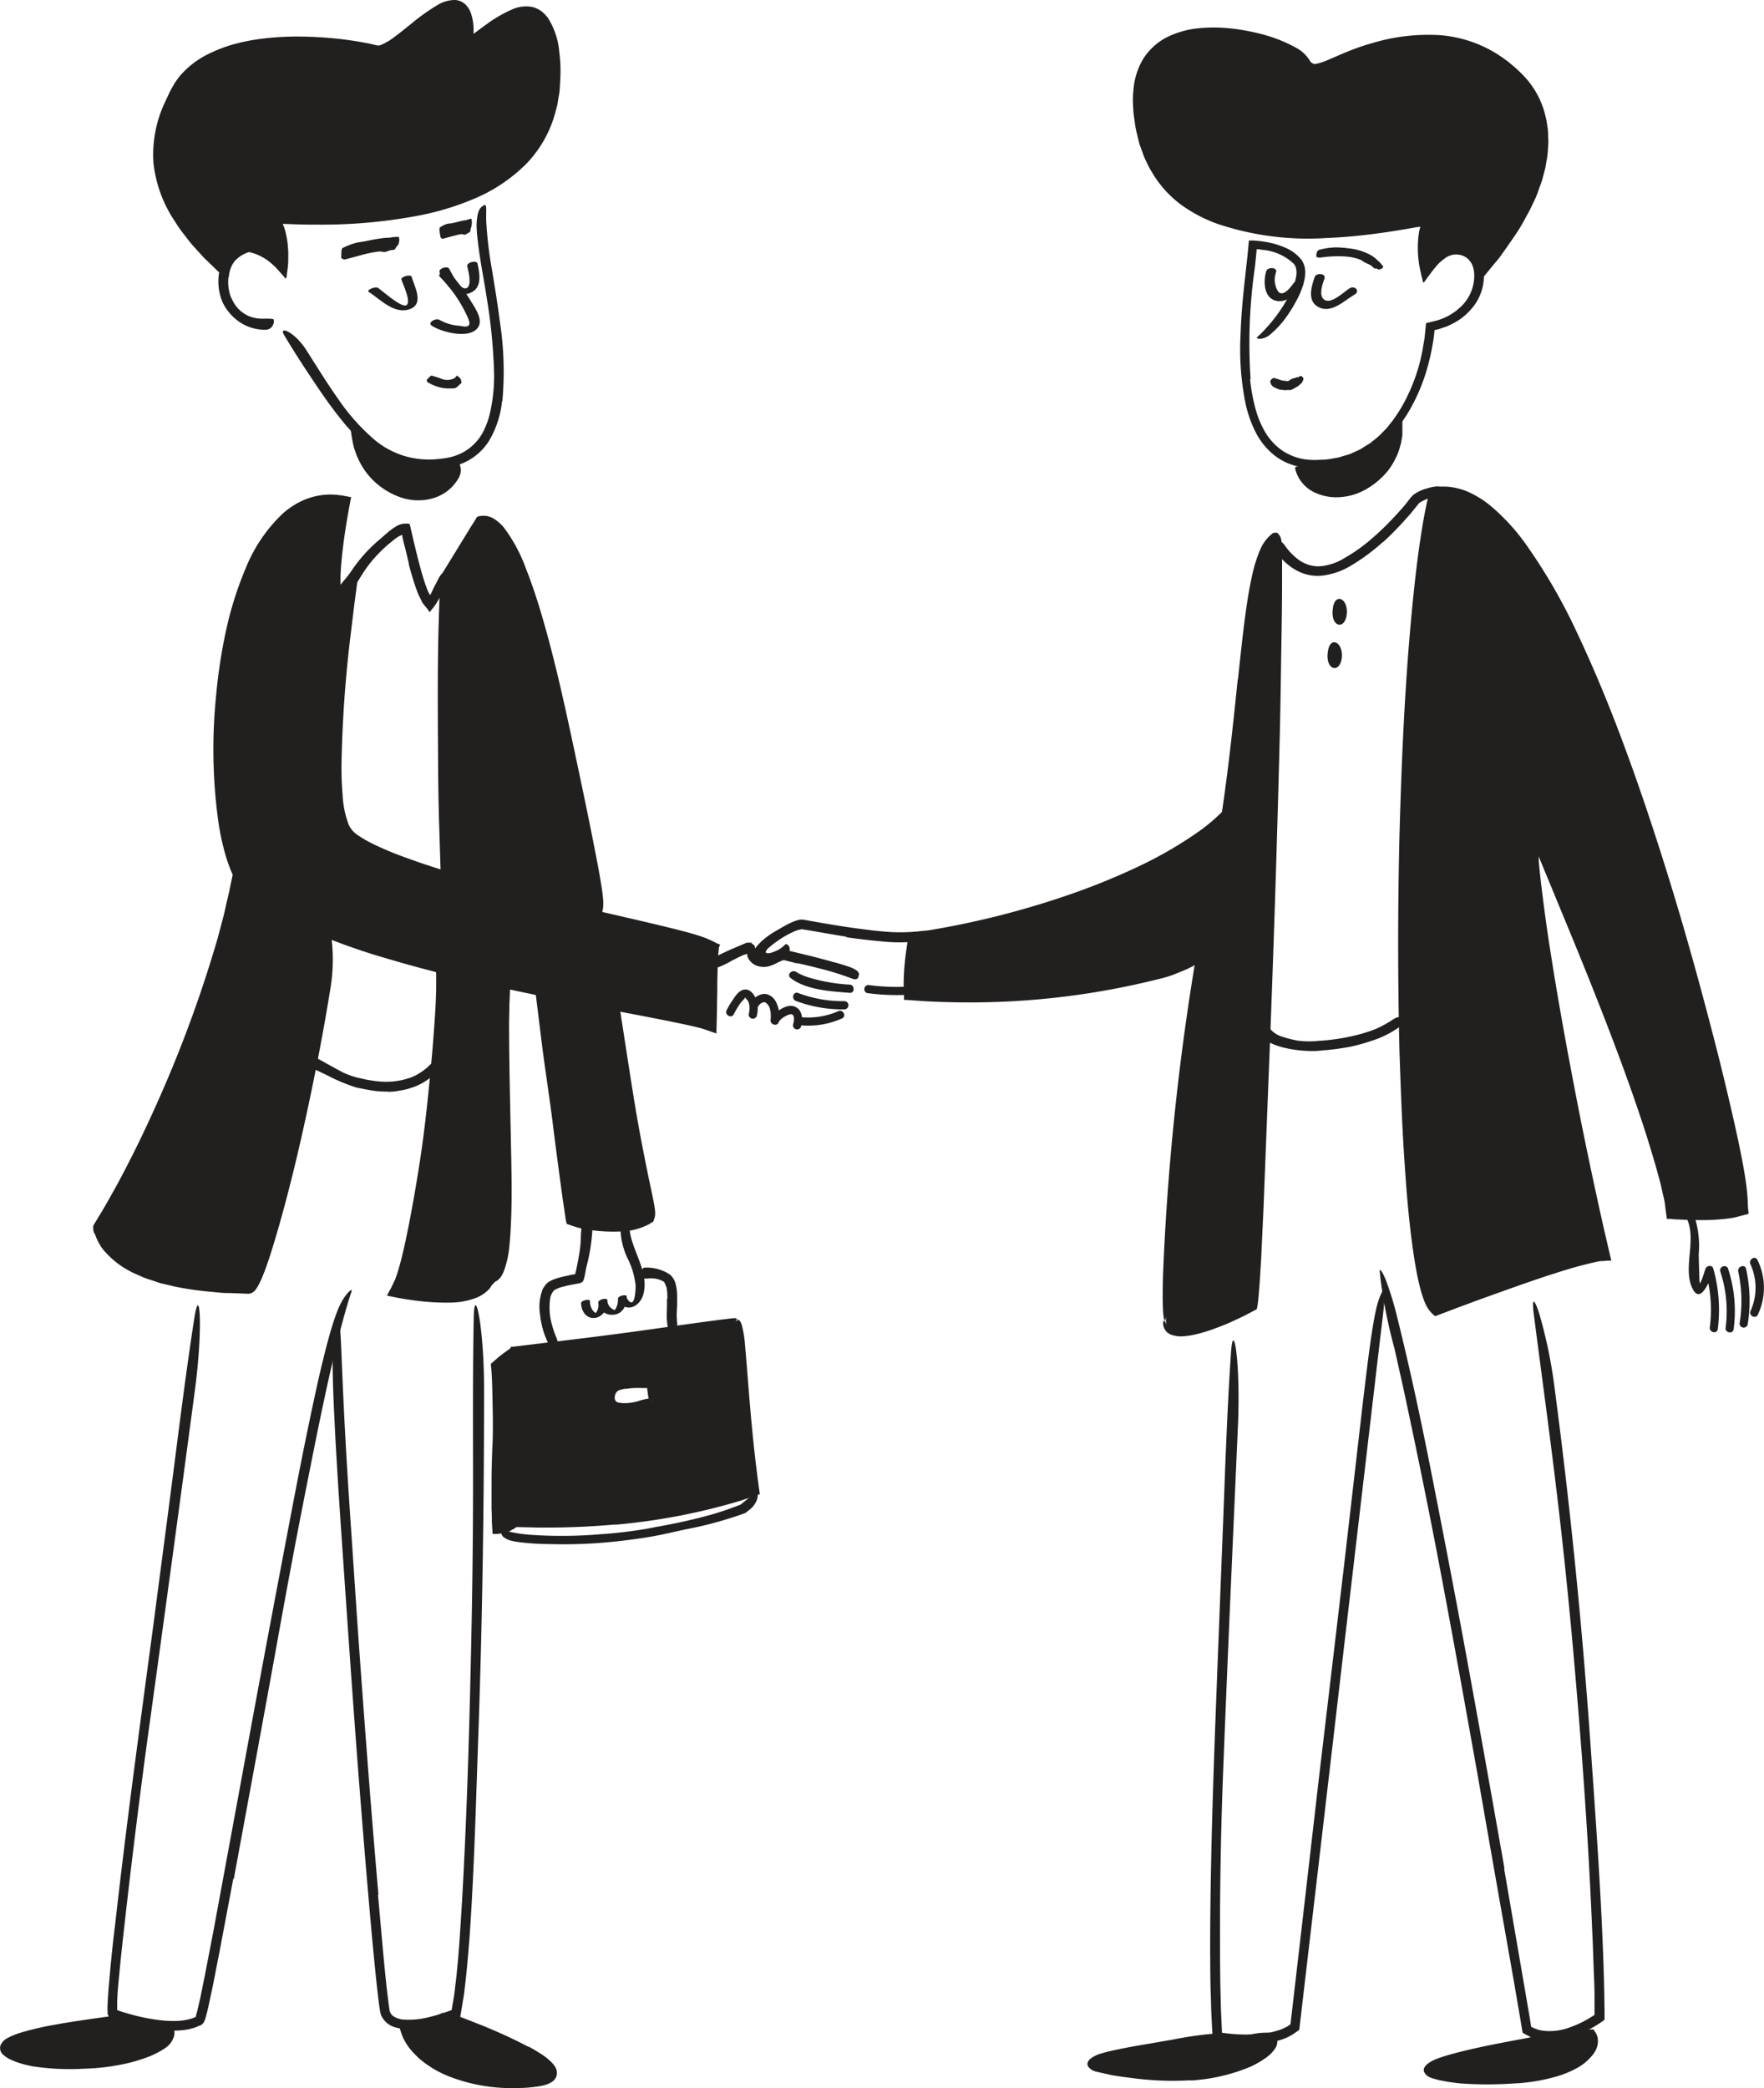 <svg xmlns="http://www.w3.org/2000/svg" width="150" height="177.487" viewBox="0 0 150 177.487">
  <g id="Asset_managers" data-name="Asset managers" transform="translate(45.089 1.324)">
    <path id="Path_19606" data-name="Path 19606" d="M-17.841,70.681c0,4.055-5.271,30.4-6.955,30.385-12.882-.156-12.842-5.312-12.842-5.312A105.866,105.866,0,0,0-25.766,65.609C-24.721,67.759-21.245,70.681-17.841,70.681Z" transform="translate(0.8 7.184)" fill="#221f1f"/>
    <path id="Path_19607" data-name="Path 19607" d="M-33.381,89.122c-1,2.035-2.059,4.042-3.228,5.986l-.443.73-.052.087v.144a1.424,1.424,0,0,0,.043.167,3.493,3.493,0,0,0,.775,1.293,6.956,6.956,0,0,0,2.625,1.748A19.408,19.408,0,0,0-29,100.439l2.078.212,2.035.092a.122.122,0,0,0,.107-.048.8.8,0,0,0,.072-.1,1.316,1.316,0,0,0,.092-.152,7.435,7.435,0,0,0,.331-.7,15.764,15.764,0,0,0,.551-1.52c.339-1.034.642-2.084.929-3.137.575-2.111,1.09-4.238,1.6-6.385.57-2.506,1.077-5.041,1.544-7.546q.443-2.418.83-4.848c.259-1.617.527-3.241.714-4.845.052-.5.107-.706.2-.7s.195.264.267.711a15.233,15.233,0,0,1-.155,4.389c-.535,3.32-1.174,6.616-1.876,9.905s-1.48,6.569-2.4,9.832c-.287.99-.578,2-.909,2.993-.168.5-.343,1-.55,1.5a7.2,7.2,0,0,1-.355.754c-.037.064-.08.132-.12.2-.021.034-.044.068-.069.1s-.068.087-.1.124a.863.863,0,0,1-.256.2.35.35,0,0,1-.152.052.432.432,0,0,1-.159.023l-1.6-.06a6.436,6.436,0,0,1-.774-.031l-.774-.076a26.512,26.512,0,0,1-3.068-.438l-.846-.2-.423-.1c-.14-.04-.276-.087-.4-.136l-.829-.271c-.271-.107-.539-.231-.8-.347a7.513,7.513,0,0,1-2.845-2.127,4.152,4.152,0,0,1-.475-.8,2.356,2.356,0,0,1-.176-.435,1.633,1.633,0,0,1-.12-.215,1.639,1.639,0,0,1-.048-.271v-.251a.345.345,0,0,1,.035-.076c.044-.087.128-.219.152-.259l.219-.363.44-.726c.567-.978,1.122-1.963,1.648-2.965,1.3-2.466,2.486-4.992,3.592-7.557a107.552,107.552,0,0,0,4.313-11.9c.164-.53.3-1.065.443-1.6s.288-1.061.4-1.6.259-1.062.363-1.6L-26.086,66l.127-.622.064-.316.035-.156c0-.048.029-.051.04-.075l.311.559.343.586a5.049,5.049,0,0,0,.355.532l.156.2a1.382,1.382,0,0,0,.123.144,10.4,10.4,0,0,0,1.057,1.061,12.115,12.115,0,0,0,1.664,1.2,11.669,11.669,0,0,0,2.463,1.11l.4.127.308.1c.187.072.334.132.471.192a3.437,3.437,0,0,1,.371.175c.127.092-.08.164-.587.2a6.253,6.253,0,0,1-2.267-.435,10.887,10.887,0,0,1-3.061-1.776,10.443,10.443,0,0,1-1.317-1.245c-.1-.116-.208-.224-.3-.351l-.037-.04h0c0-.024-.032-.04-.04-.056a.472.472,0,0,0,0,.112l-.115.547-.161.674c-.107.446-.219.9-.327,1.349s-.244.894-.363,1.344c-.5,1.792-1.057,3.592-1.668,5.356-.739,2.158-1.552,4.3-2.426,6.413s-1.8,4.206-2.794,6.265Z" transform="translate(0.768 7.1)" fill="#221f1f"/>
    <path id="Path_19608" data-name="Path 19608" d="M-16.8,21.191c1.018.659,2.224,2,3.572,1.473,1.169-.463.354-1.9.107-2.73-.076-.251-.942,0-.87.231.112.359.843,1.859.447,2.17s-2.067-1.217-2.443-1.464c-.227-.148-.989.2-.8.319Z" transform="translate(3.034 2.27)" fill="#221f1f"/>
    <path id="Path_19609" data-name="Path 19609" d="M58.888,20.912c-.478.276-1.6,1.441-2.206.961-.467-.4-.1-1.34.048-1.783s-.7-.512-.834-.121c-.264.755-.627,1.956.215,2.487,1.146.722,2.259-.467,3.172-.994.507-.291.044-.8-.4-.55Z" transform="translate(10.805 2.258)" fill="#221f1f"/>
    <path id="Path_19610" data-name="Path 19610" d="M54.522,20.494c-.239.32-.85,1.2-1.313.8a1.842,1.842,0,0,1-.215-1.68c.143-.443-.711-.471-.83-.1-.235.731-.239,2.028.575,2.426.973.475,2-.458,2.51-1.165.327-.443-.491-.579-.726-.256Z" transform="translate(10.423 2.209)" fill="#221f1f"/>
    <path id="Path_19611" data-name="Path 19611" d="M-11.32,19.7c.558.974,1.237,2.247,2.578,1.724,1.053-.4.829-1.62.634-2.5-.072-.323-.942-.1-.87.231s.439,1.64-.052,1.851c-.575.251-1.284-1.3-1.488-1.652-.152-.264-.993,0-.8.347Z" transform="translate(3.621 2.156)" fill="#221f1f"/>
    <path id="Path_19612" data-name="Path 19612" d="M-27.461,20.233a3.759,3.759,0,0,0,.135,1.5,3.137,3.137,0,0,0,.22.495,2.719,2.719,0,0,0,1.369,1.317,2.808,2.808,0,0,0,.869.212c.4.035.771-.02,1.169.04.12,0,.132.239.04.463a.677.677,0,0,1-.566.447,3.833,3.833,0,0,1-2.65-.926A4.305,4.305,0,0,1-27.951,22.4a4.51,4.51,0,0,1-.368-1.816,4.375,4.375,0,0,1,.148-1.129,3.171,3.171,0,0,1,.347-.8,2.906,2.906,0,0,1,.582-.654,3.291,3.291,0,0,1,1.2-.671,2,2,0,0,1,.311-.068c.4-.024.555.1.564.331a.81.81,0,0,1,0,.164.4.4,0,0,1-.363.307,2.63,2.63,0,0,0-1.461.886,2.535,2.535,0,0,0-.44,1.293Z" transform="translate(1.8 1.995)" fill="#221f1f"/>
    <path id="Path_19613" data-name="Path 19613" d="M-26.017,19.673a4.561,4.561,0,0,1,3.691,1.875,8.117,8.117,0,0,0-.563-4.245C-20.605,17.346.848,19.213.819,4.931c0,0,.188-6.236-3.168-5.24C-4.025.191-6.7,2.565-6.7,2.565S-6.128-.947-7.84-.9c-1.824.052-5.3,4.286-6.556,3.934C-16.663,2.393-28.363.641-31.364,6.548c-1.689,3.34-3.448,8.08,3.939,15.032A2.366,2.366,0,0,1-26.017,19.673Z" transform="translate(1.314 0.046)" fill="#221f1f"/>
    <path id="Path_19614" data-name="Path 19614" d="M-13.388,2.219c.682-.439,1.349-1,2.031-1.545a17.2,17.2,0,0,1,2.2-1.564,2.849,2.849,0,0,1,1.508-.435,1.391,1.391,0,0,1,.895.4A1.9,1.9,0,0,1-6.3-.182a4.444,4.444,0,0,1,.219,1.441v.3h0l.024-.02.043-.035.1-.076.4-.3L-5,.754a11.472,11.472,0,0,1,2.247-1.3A2.908,2.908,0,0,1-1.116-.737a2.172,2.172,0,0,1,.8.367A2.809,2.809,0,0,1,.265.236a6.41,6.41,0,0,1,.941,2.849,12.7,12.7,0,0,1,.072,2.553l-.035.639a4.471,4.471,0,0,1-.092.634l-.1.634c-.049.207-.109.4-.161.622a10.016,10.016,0,0,1-2.5,4.446A13.782,13.782,0,0,1-5.8,15.469a23.231,23.231,0,0,1-4.788,1.5,44.057,44.057,0,0,1-8.811.8c-.579,0-1.157,0-1.736-.024l-.834-.028a2.537,2.537,0,0,0-.343,0c.032.072.068.144.1.216a.761.761,0,0,1,.04.115l.084.283a8.773,8.773,0,0,1,.208,1.149c0,.192.035.4.04.578s0,.519,0,.8a6.948,6.948,0,0,1-.076.83l-.055.4a.418.418,0,0,1-.029.192l-.055.084-.478-.543-.251-.28a2.747,2.747,0,0,0-.244-.251l-.236-.211-.12-.107-.08-.06c-.1-.076-.2-.156-.316-.224a4.245,4.245,0,0,0-1.424-.595c-.463-.1-.694-.12-.751-.192s.107-.167.447-.231a3.3,3.3,0,0,1,1.536.144,4.787,4.787,0,0,1,1.014.483c.195.112.187.075.2.064a.294.294,0,0,0,0-.076h0v-.112a7.438,7.438,0,0,0-.156-1.309c-.023-.1-.043-.211-.075-.314l-.044-.156-.028-.1a1.478,1.478,0,0,0-.068-.176c-.188-.463-.4-.914-.591-1.361l2.167.08,1.241.041q1.244.032,2.486,0a43.44,43.44,0,0,0,4.944-.372,21.05,21.05,0,0,0,9.231-3.156A10.26,10.26,0,0,0-1.26,11.007,8.716,8.716,0,0,0,.153,7.95,11.835,11.835,0,0,0,.464,6.27L.5,5.4l.02-.435V4.542A9.155,9.155,0,0,0-.087,1.234,1.786,1.786,0,0,0-1.284.069a1.88,1.88,0,0,0-.858.068,5.5,5.5,0,0,0-.9.4,23.724,23.724,0,0,0-4.043,3c.08-.543.18-1.125.22-1.6V.878C-6.911.344-7.078-.231-7.41-.383a1.75,1.75,0,0,0-1.356.316,12.637,12.637,0,0,0-1.476.914c-.627.487-1.237,1-1.88,1.489a10.445,10.445,0,0,1-1.013.7,3.613,3.613,0,0,1-.6.283A1.4,1.4,0,0,1-14.1,3.4a.783.783,0,0,1-.216,0H-14.5a26.253,26.253,0,0,0-4.668-.678,27.384,27.384,0,0,0-3.592,0,17.4,17.4,0,0,0-3.516.523,10.542,10.542,0,0,0-1.66.6,7.248,7.248,0,0,0-1.5.9,6.818,6.818,0,0,0-.654.57,6.749,6.749,0,0,0-.551.667,6.1,6.1,0,0,0-.451.73c-.127.271-.267.535-.4.8a11.415,11.415,0,0,0-.866,2.573,8.873,8.873,0,0,0-.107,2.662,11.3,11.3,0,0,0,2.063,4.912A21.594,21.594,0,0,0-28.9,19.5c.288.319.539.619.8.861l.327.332.1.111.072.081.035.043h0a.748.748,0,0,1,.06-.159.655.655,0,0,1,.056-.087.883.883,0,0,0,.052-.089l.072-.1a2.017,2.017,0,0,1,.295-.328,1.423,1.423,0,0,1,.559-.314,1.316,1.316,0,0,1,.458-.072c.128,0,.032.115-.192.311a2.373,2.373,0,0,0-.375.4,1.886,1.886,0,0,0-.187.311l-.044.092-.055.127a2.514,2.514,0,0,0-.115.427,1.51,1.51,0,0,0-.352.319v.029h-.423l-.275-.268-.582-.563c-.148-.147-.312-.283-.452-.443-.283-.311-.57-.622-.854-.938s-.538-.667-.8-1a10.966,10.966,0,0,1-.742-1.061A11.054,11.054,0,0,1-33.3,12.547a10.418,10.418,0,0,1,1.033-5.3c.092-.208.188-.4.283-.607s.2-.4.32-.61l.179-.311.207-.292a4.634,4.634,0,0,1,.455-.554,7.729,7.729,0,0,1,2.239-1.632,12.879,12.879,0,0,1,1.9-.746,17.9,17.9,0,0,1,1.971-.44,24.193,24.193,0,0,1,3.991-.271,33.026,33.026,0,0,1,3.954.291c.654.092,1.306.2,1.963.34.164.04.328.071.5.12h.115v.052h0c.024-.069,0-.04,0-.044a.636.636,0,0,0,.092,0A2.606,2.606,0,0,0-13.4,2.2Z" transform="translate(1.262 0)" fill="#221f1f"/>
    <path id="Path_19615" data-name="Path 19615" d="M57.089,3.749C58.98,5.158,67.6-1.722,74.587,5.29c2.65,2.653,3.572,8.492-3.108,16.129,0,0,0-1.835-1.2-2.25a4.484,4.484,0,0,0-3.491,2.222,8.146,8.146,0,0,1,.147-4.282c-2.219.259-23.265,5.671-24.681-9.138C41.309-1.866,53.5,1.072,57.089,3.749Z" transform="translate(9.369 0.266)" fill="#221f1f"/>
    <path id="Path_19616" data-name="Path 19616" d="M55.144,17.616a36.24,36.24,0,0,0,5.882-.168q1.472-.146,2.941-.4l1.468-.247,1.094-.188.642-.1.323-.048a1.8,1.8,0,0,1,.3-.032l-.227.674c-.072.227-.161.471-.22.682l-.123.57-.044.34c-.02.227-.035.458-.035.69v.427a1.321,1.321,0,0,0,0,.187c0,.044,0,.176.06.076a1.641,1.641,0,0,1,.155-.184l.044-.04.072-.064a.741.741,0,0,1,.107-.087,4.823,4.823,0,0,1,.443-.319,4.923,4.923,0,0,1,1.52-.651,2.195,2.195,0,0,0,.276-.052h.14l.2-.023h.2a4.275,4.275,0,0,1,.475.231,1.8,1.8,0,0,1,.331.264,2.285,2.285,0,0,1,.5.615.974.974,0,0,1,.109.262,1.28,1.28,0,0,1,.023.172v.072l.064-.075L72,20.05l.283-.327.582-.815c.2-.275.4-.543.587-.834l.555-.858c.176-.291.328-.59.495-.889l.244-.443.211-.463c.127-.311.295-.611.4-.93a11.159,11.159,0,0,0,.818-3.911,7.445,7.445,0,0,0-.938-3.79,6.416,6.416,0,0,0-1.285-1.552,10.878,10.878,0,0,0-1.637-1.261,10.067,10.067,0,0,0-1.844-.89,10.274,10.274,0,0,0-2-.471,14.133,14.133,0,0,0-5.248.455c-.866.211-1.727.471-2.6.731-.435.127-.878.251-1.33.362a6.118,6.118,0,0,1-1.444.2,1.313,1.313,0,0,1-.731-.2c-.143-.116-.175-.192-.131-.228a.534.534,0,0,1,.291-.04l.247-.028.3-.075c.874-.256,2.394-1.122,4.466-1.689a16.445,16.445,0,0,1,5.778-.662,10.677,10.677,0,0,1,5.5,2.071,6.069,6.069,0,0,1,.579.46,6.384,6.384,0,0,1,.55.487,8.181,8.181,0,0,1,1.018,1.117A7.314,7.314,0,0,1,76.993,8.33a5.278,5.278,0,0,1,.14.742,4.689,4.689,0,0,1,.08.746c0,.247.024.495.024.746l-.049.739a4.98,4.98,0,0,1-.092.734c-.043.244-.075.486-.127.726l-.187.706a5.314,5.314,0,0,1-.22.7c-.135.355-.247.726-.4,1.077l-.5,1.05c-.371.674-.722,1.361-1.153,2s-.875,1.269-1.325,1.9c-.084.123-.307.4-.491.61l-.563.687-.563.687-.283.343c-.076.083-.116.083-.231.192-.02-.5-.044-1.042-.08-1.485a3.206,3.206,0,0,0-.1-.587c-.023-.083-.051-.147-.08-.223l-.04-.1-.028-.052a1.257,1.257,0,0,0-.259-.368.764.764,0,0,0-.156-.123.337.337,0,0,0-.1-.049h-.12a.983.983,0,0,0-.236.044,3.172,3.172,0,0,0-.467.136,4.019,4.019,0,0,0-.869.443c-.112.08-.224.159-.331.247l-.084.076a1.231,1.231,0,0,0-.14.123,2.516,2.516,0,0,0-.271.3c-.348.4-.746.962-1.057,1.389l-.06-.092-.032-.048v-.075l-.1-.4c-.06-.267-.12-.535-.171-.8s-.084-.591-.112-.89l-.024-.427v-.3a8.506,8.506,0,0,1,.092-1.2,2.332,2.332,0,0,1,.124-.495.081.081,0,0,0,0-.023h-.176l-.207.035-1.007.176c-.722.12-1.444.235-2.17.331-1.453.2-2.917.343-4.389.4a24.187,24.187,0,0,1-9.3-1.2,12.368,12.368,0,0,1-3.18-1.688,9.332,9.332,0,0,1-2.394-2.7,6.575,6.575,0,0,1-.427-.8,5.971,5.971,0,0,1-.359-.829c-.1-.283-.208-.567-.3-.85l-.212-.874a6.61,6.61,0,0,1-.159-.883c-.037-.3-.092-.59-.116-.889s-.043-.595-.048-.9a6.135,6.135,0,0,1,.04-.9,6.052,6.052,0,0,1,.83-2.7,5.184,5.184,0,0,1,2.118-1.9A7.877,7.877,0,0,1,47.614.84a13.221,13.221,0,0,1,2.761.043,17.824,17.824,0,0,1,2.375.44,12.432,12.432,0,0,1,2.957,1.145,3.073,3.073,0,0,1,1.117.946,2.158,2.158,0,0,1,.236.4c.075.351-.9-.279-2.874-.969a17.956,17.956,0,0,0-4.581-.962,8.3,8.3,0,0,0-4.446.739A3.933,3.933,0,0,0,43.631,4.06a4.972,4.972,0,0,0-.639,2.091,8.93,8.93,0,0,0,.08,2.343,8.148,8.148,0,0,0,.216,1.2l.144.578c.043.2.127.375.187.563a8.726,8.726,0,0,0,1.732,2.958A9.651,9.651,0,0,0,48.145,15.9a17.518,17.518,0,0,0,7.012,1.676Z" transform="translate(9.338 0.227)" fill="#221f1f"/>
    <path id="Path_19617" data-name="Path 19617" d="M-4.727,31.083A8.281,8.281,0,0,1-5.8,34.4a4.854,4.854,0,0,1-2.814,2.15l-.627.164-.622.1a8.281,8.281,0,0,1-1.261.068,8.065,8.065,0,0,1-4.19-1.337,13.653,13.653,0,0,1-3.145-2.965c-.8-.989-1.524-2.031-2.218-3.068-.895-1.333-1.768-2.673-2.578-4.034-.519-.85.9-.288,1.891,1.281.881,1.38,1.724,2.757,2.65,4.069a17.767,17.767,0,0,0,3.153,3.552,7.214,7.214,0,0,0,2.486,1.352,7.316,7.316,0,0,0,2.837.28,7.245,7.245,0,0,0,.8-.1,4.576,4.576,0,0,0,.746-.192,4.1,4.1,0,0,0,1.317-.739A4.246,4.246,0,0,0-6.4,33.809a6.89,6.89,0,0,0,.584-1.465,13.933,13.933,0,0,0,.4-3.959,46.636,46.636,0,0,0-.619-6.1c-.239-1.572-.555-3.1-.742-4.682-.04-.351-.084-.694-.1-1.049a4.825,4.825,0,0,1,.1-1.433,1.776,1.776,0,0,1,.152-.371.788.788,0,0,1,.208-.211.93.93,0,0,1,.2-.128c.211-.023.123.44.14,1.329a34.091,34.091,0,0,0,.491,4.175c.236,1.436.478,2.906.67,4.389a28.023,28.023,0,0,1,.216,6.76Z" transform="translate(2.331 1.688)" fill="#221f1f"/>
    <path id="Path_19618" data-name="Path 19618" d="M-9.162,34.233c-.3,2.426-2.749,3.384-4.921,2.662a5.9,5.9,0,0,1-3.763-4.949S-14.379,36.383-9.162,34.233Z" transform="translate(2.924 3.571)" fill="#221f1f"/>
    <path id="Path_19619" data-name="Path 19619" d="M-16.7,33.777V33.75l-.049-.055-.023-.037h0a.178.178,0,0,0,0,.076.615.615,0,0,0,.023.127.1.1,0,0,0,.029.08,3.04,3.04,0,0,0,.167.328,5.325,5.325,0,0,0,.682.941,4.97,4.97,0,0,0,1.6,1.261,4.161,4.161,0,0,0,2,.4A3.071,3.071,0,0,0-10.6,36.3a2.626,2.626,0,0,0,.743-.829,4.211,4.211,0,0,0,.431-1.038c.072-.228.287-.187.458.072a1.312,1.312,0,0,1,0,1.3,3.681,3.681,0,0,1-2.342,1.776,4.593,4.593,0,0,1-2.829-.2,6.23,6.23,0,0,1-2.685-2.019,6.113,6.113,0,0,1-.5-.778c-.08-.144-.12-.236-.236-.478s-.163-.423-.243-.635a5.82,5.82,0,0,1-.161-.591l-.1-.538-.08-.547-.035-.287v-.176h0a.068.068,0,0,0,.072-.04.245.245,0,0,0,.063-.132c.463.555.843,1,1.2,1.365l.478.423a2.714,2.714,0,0,0,.244.19l.164.121a6.888,6.888,0,0,0,2.84,1.249,5.763,5.763,0,0,0,2.351-.1c.167-.044.331-.1.5-.132.615-.2.8-.227,1.041-.055a1.024,1.024,0,0,1,.147.111c.132.141-.08.368-.563.587l-.267.12-.283.089-.579.163a5.769,5.769,0,0,1-.6.092,3.5,3.5,0,0,1-.618.048,6.972,6.972,0,0,1-2.47-.4,8.232,8.232,0,0,1-1.672-.838c-.132-.075-.251-.175-.379-.264l-.089-.063h0l-.035-.044Z" transform="translate(2.889 3.487)" fill="#221f1f"/>
    <path id="Path_19620" data-name="Path 19620" d="M54.583,34.762c.687,2.343,3.264,2.889,5.287,1.82A5.666,5.666,0,0,0,63,31.4,8.035,8.035,0,0,1,54.583,34.762Z" transform="translate(10.697 3.512)" fill="#221f1f"/>
    <path id="Path_19621" data-name="Path 19621" d="M62.9,30.753l.587-.861v2.359a2.642,2.642,0,0,1-.04.3l-.049.3a1.64,1.64,0,0,1-.08.323,5.206,5.206,0,0,1-.2.642,3.758,3.758,0,0,1-.176.4,5.7,5.7,0,0,1-.706,1.149,6.565,6.565,0,0,1-1.787,1.517,5.1,5.1,0,0,1-2.239.7,4.3,4.3,0,0,1-2.071-.347,3,3,0,0,1-1.756-2.015c-.072-.279.159-.288.435-.156a2.513,2.513,0,0,1,.826.659,2.792,2.792,0,0,0,1.795.978,4.148,4.148,0,0,0,2.215-.308,5.173,5.173,0,0,0,2.179-1.9,5.331,5.331,0,0,0,.591-1.157,2.3,2.3,0,0,0,.083-.368,1.617,1.617,0,0,0,.02-.207v-.147h0l-.028.035-.1.127c-.08.089-.167.18-.264.271l-.155.144-.3.256a8.8,8.8,0,0,1-2.9,1.6,10.134,10.134,0,0,1-1.238.328c-.212.044-.423.055-.634.084l-.319.04H55.7c-.7-.072-.91-.188-1.01-.432a.884.884,0,0,1-.06-.167c-.024-.179.275-.279.746-.247a10.435,10.435,0,0,0,1.053,0,3.94,3.94,0,0,0,.523-.052,4.675,4.675,0,0,0,.527-.072,8.2,8.2,0,0,0,2.023-.659,8.459,8.459,0,0,0,1.364-.849c.111-.079.218-.163.32-.251l.152-.132.04-.037a.848.848,0,0,0,.087-.08c.052-.048.1-.107.156-.159l.61-.654.694-.993Z" transform="translate(10.674 3.35)" fill="#221f1f"/>
    <path id="Path_19622" data-name="Path 19622" d="M14.353,74.854c-.679,1.384-.843,6.731-.843,6.731C9.991,80.153-23.326,76.058-26.762,68.7c-3.563-7.637-1.465-34.039,9.326-31.621,0,0-1.1,5.531-.8,8.02,0,0,.654-.854,1.54-1.891-.043.279-2.837,19.338-.494,22.065C-14.224,68.7,11.3,74,14.353,74.854Z" transform="translate(1.795 4.104)" fill="#221f1f"/>
    <path id="Path_19623" data-name="Path 19623" d="M-18.76,43.463c.052-1.129.176-2.184.323-3.261.076-.538.156-1.069.248-1.6l.14-.8.043-.239v-.052h-.235c-.08,0-.159-.024-.24-.024a5.169,5.169,0,0,0-.961.037,4.987,4.987,0,0,0-1.812.615A8.35,8.35,0,0,0-24.02,40.98a24.365,24.365,0,0,0-2.889,7.741,47.7,47.7,0,0,0-.961,8.38,40.7,40.7,0,0,0,.4,7.415,17.689,17.689,0,0,0,.886,3.552,5.227,5.227,0,0,0,.363.8c.072.124.152.244.231.36a3.13,3.13,0,0,0,.276.339,7.937,7.937,0,0,0,1.337,1.2,19.312,19.312,0,0,0,3.192,1.812,32.509,32.509,0,0,0,3.452,1.4c2.343.842,4.742,1.544,7.156,2.178,4.285,1.126,8.659,2.028,12.986,2.861L8.02,80.064c.938.175,1.871.354,2.794.546.467.1.938.2,1.4.308.231.052.475.115.7.175a2.508,2.508,0,0,1,.268.084c.011-.089.018-.178.02-.267l.04-.654c.028-.467.063-.935.1-1.4a27.9,27.9,0,0,1,.4-2.794c.043-.2.092-.375.132-.523a3.17,3.17,0,0,1,.135-.371c.1-.2.179-.3.219-.308a2.525,2.525,0,0,1,0,.846c-.032.551-.06,1.378-.08,2.4,0,.51,0,1.069-.023,1.672,0,.837-.032,1.735-.052,2.673l-.874-.307L12.758,82l-.251-.064-.918-.211c-2.794-.6-5.663-1.108-8.5-1.668s-5.683-1.133-8.516-1.779-5.658-1.349-8.456-2.184a52.982,52.982,0,0,1-8.229-3.1,20.609,20.609,0,0,1-2.326-1.338,9.008,9.008,0,0,1-2.071-1.839,4.936,4.936,0,0,1-.714-1.245c-.172-.427-.323-.863-.452-1.3a22.162,22.162,0,0,1-.582-2.665,44.829,44.829,0,0,1-.219-10.819,45.337,45.337,0,0,1,.838-5.536A29.939,29.939,0,0,1-25.954,42.9a13.18,13.18,0,0,1,3.192-4.685,7.561,7.561,0,0,1,1.2-.842,6.087,6.087,0,0,1,1.361-.547,5.765,5.765,0,0,1,1.456-.187,5.348,5.348,0,0,1,.73.048,5.029,5.029,0,0,1,.5.075c.176.037.355.064.527.1l-.188.978-.115.654c-.256,1.5-.471,3.016-.575,4.526l-.028.518v.771l.043-.052,1.66-2.02-.295,2-.224,1.676-.319,2.621a106.531,106.531,0,0,0-.778,10.918,26.7,26.7,0,0,0,.092,2.714,8.262,8.262,0,0,0,.538,2.582,2.212,2.212,0,0,0,.834.894A9.306,9.306,0,0,0-15.2,66.3a26.42,26.42,0,0,0,2.478,1.061c2.63.982,5.315,1.761,7.98,2.486s5.379,1.39,8.089,2.035l3.572.826c4.469,1.038,5.882,1.413,6.783,1.872a5.255,5.255,0,0,1,.595.314c.184.14-.176.12-.993,0s-2.112-.379-3.752-.734c-4.877-1.057-9.876-2.2-14.9-3.591-2.51-.7-5.033-1.441-7.526-2.363a21.816,21.816,0,0,1-3.687-1.7,4.389,4.389,0,0,1-.447-.308,2.857,2.857,0,0,1-.438-.379,2.2,2.2,0,0,1-.4-.5,4.755,4.755,0,0,1-.251-.538,9.071,9.071,0,0,1-.434-2.071,35.9,35.9,0,0,1-.121-4.941c.052-1.637.161-3.264.3-4.892s.307-3.244.495-4.864l.3-2.426.048-.4v-.075l.4-.5.212-.259.083-.1-.159.192-.63.775-.156.192-.147.163-.291.323-.3.319-.147.164s-.029.044-.029.024v-.176l-.08-.921c-.02-.3-.055-.591-.06-.9v-.942Z" transform="translate(1.758 4.074)" fill="#221f1f"/>
    <path id="Path_19624" data-name="Path 19624" d="M2.447,72.176C.4,71.7-8.328,69.292-10.722,68.518c-.231-6.011-.647-13.313-.219-25L-7.957,38.6C-4.086,37.5-.378,55.652,2.447,72.176Z" transform="translate(3.645 4.279)" fill="#221f1f"/>
    <path id="Path_19625" data-name="Path 19625" d="M-5.206,42a10.347,10.347,0,0,0-1.257-2.164,2.269,2.269,0,0,0-.8-.682.855.855,0,0,0-.2-.064H-7.6a.042.042,0,0,0-.04,0l-.112.184-2.714,4.389-.064,1.6c-.055,1.493-.072,2.989-.1,4.481-.124,5.263-.064,10.531.127,15.8l.064,1.756.031.834v.109a.131.131,0,0,0,0,.051h.064l.259.08c1.114.336,2.239.654,3.356.967,2.874.8,5.778,1.536,8.636,2.366.886.247.722.431-.1.451a15.658,15.658,0,0,1-3.939-.6q-2.206-.6-4.389-1.226l-2.2-.638-1.1-.331-.575-.128-.471-.152L-11.1,69l-.12-.04V68.83q-.076-2.453-.152-4.912-.06-2.3-.072-4.605c-.02-3.679-.06-7.51.032-11.273l.068-2.255.087-2.346,2.119-3.448.515-.842.259-.4.084-.14c.035-.055.068-.112.1-.164.048-.14.2-.123.323-.155a2.49,2.49,0,0,1,.374-.024,1.475,1.475,0,0,1,.3.052,1.831,1.831,0,0,1,.543.239,3.584,3.584,0,0,1,.8.726,13.3,13.3,0,0,1,1.851,3.436c.475,1.2.878,2.394,1.249,3.631,1.11,3.7,1.948,7.491,2.749,11.234.619,2.909,1.226,5.763,1.792,8.647.124.634.244,1.258.368,1.9.439,2.394.507,3.148.371,3.7a1.951,1.951,0,0,1-.092.362c-.135.26-.443-.69-.8-2.422C.6,64.629-.433,59.193-1.675,53.791c-.463-2-.958-3.991-1.52-5.986a42.712,42.712,0,0,0-2-5.782Z" transform="translate(3.608 4.249)" fill="#221f1f"/>
    <path id="Path_19626" data-name="Path 19626" d="M-13.176,42.285l-.3-1.253-.156-.6-.072-.316-.028-.135v-.112c0-.024-.032-.028-.055-.024l-.069.02a2.455,2.455,0,0,0-.478.291c-.208.152-.4.32-.615.492a13.682,13.682,0,0,0-1.142,1.125,9.816,9.816,0,0,0-.874,1.129c-.343.5-.622,1.041-1,1.52-.231.311-.734-.519-.336-1.162A12.612,12.612,0,0,1-15.763,40.3c.3-.256.6-.523.926-.8l.251-.187.132-.092.164-.1a1.492,1.492,0,0,1,.863-.251h.179a.538.538,0,0,1,.143.052l.336,1.453.271,1.121c.128.507.259,1.014.4,1.517.111.379.227.757.359,1.129l.1.267a1.043,1.043,0,0,0,.064.159,1.763,1.763,0,0,0,.152.3l.04.049s.023.052.035,0l.064-.128.112-.235.048-.109a.351.351,0,0,1,.024-.055l.051-.1.212-.4c.06-.12.116-.239.18-.359.247-.435.379-.544.63-.515a.741.741,0,0,1,.172,0c.175.048.192.3.048.638-.112.251-.227.5-.351.754l-.192.375-.379.671a4.233,4.233,0,0,1-.427.618l-.216.276c-.035.092-.071,0-.107-.052l-.112-.156-.419-.518-.368-.746-.14-.368c-.043-.1-.075-.207-.112-.314-.072-.208-.14-.4-.2-.627-.131-.4-.247-.834-.362-1.253Z" transform="translate(2.859 4.314)" fill="#221f1f"/>
    <path id="Path_19627" data-name="Path 19627" d="M6.026,94.349s-4.389.719-6.883-.271c0,0-1.632-10.072-2.794-19.178,2.143.363,4.306.737,6.461,1.2C4.231,84.752,5.344,92.131,6.026,94.349Z" transform="translate(4.447 8.181)" fill="#221f1f"/>
    <path id="Path_19628" data-name="Path 19628" d="M1.307,76.394l-3.844-.757-.239-.049-.147-.028-.092-.023s-.04-.02-.037,0v.14l.236,1.936.4,2.837c.423,3.336.863,6.676,1.341,10,.112.737.224,1.48.339,2.218l.176,1.077.024.128a.285.285,0,0,0,.115.043l.2.068.259.061a11.623,11.623,0,0,0,2.762.239c.938,0,1.879-.069,2.814-.14.578-.052.546.175.072.454a5.532,5.532,0,0,1-2.527.619A13.959,13.959,0,0,1,.133,95c-.259-.054-.514-.121-.766-.2l-.674-.231a4.871,4.871,0,0,1-.132-.7l-.215-1.444q-.4-2.9-.771-5.815c-.276-2.334-.662-4.745-.97-7.127L-3.9,75.4l-.1-.8v-.1h.084l.195.037.4.075,1.2.231,1.948.4,2.394.467.73.14.112.024c.028,0,.1,0,.084.044l.035.227.069.4.187,1.2c.379,2.427.746,4.873,1.149,7.275.316,1.871.679,3.7,1.05,5.531q.131.6.255,1.2c.316,1.5.4,1.975.251,2.351a1.384,1.384,0,0,1-.087.255c-.124.2-.463-.4-.75-1.492-.83-3.277-1.39-6.785-1.964-10.276l-.622-3.911-.307-1.959v-.109H2.336l-.969-.183Z" transform="translate(4.41 8.138)" fill="#221f1f"/>
    <path id="Path_19629" data-name="Path 19629" d="M-4.291,64.671v.85c0,.1.037.2.037.308a8.78,8.78,0,0,0,.048,1.117,2.886,2.886,0,0,0,.1.483A1.229,1.229,0,0,1-4,68.052c-.031.14-.869.14-.926-.1a4.059,4.059,0,0,1-.1-1.318,4.591,4.591,0,0,0-.072-.8c-.02-.3-.031-.6-.031-.9v-.555c0-.283.031-.567.043-.85,0-.223-.02-.451,0-.69a1.277,1.277,0,0,1,0-.159c.048-.2.144-.236.36-.172a1.172,1.172,0,0,1,.151.043.4.4,0,0,1,.276.3,6.406,6.406,0,0,1,0,1.01v.818Z" transform="translate(4.289 6.848)" fill="#221f1f"/>
    <path id="Path_19630" data-name="Path 19630" d="M-14.6,82.758a8.631,8.631,0,0,1-1-.044c-.328-.037-.651-.1-.974-.156-.231-.055-.466-.087-.7-.143a14.66,14.66,0,0,1-2.3-.942c-.323-.167-.654-.316-.978-.475a4.589,4.589,0,0,1-1.2-.71c-.211-.2.543-.7.974-.447.8.443,1.564.874,2.37,1.3a6.89,6.89,0,0,0,1.572.51l.443.1.447.072a7.024,7.024,0,0,0,.9.092,5.23,5.23,0,0,0,.559,0,3.217,3.217,0,0,0,.555-.048A4.939,4.939,0,0,0-13.1,81.7l.4-.12c.132-.048.255-.115.4-.172a5.26,5.26,0,0,0,1.065-.722l.2-.2c.268-.231.4-.256.6-.132a.9.9,0,0,1,.143.08c.144.107.124.311-.068.53a4.94,4.94,0,0,1-2.222,1.461,5.342,5.342,0,0,1-1,.247c-.168.029-.336.061-.5.081l-.512.028Z" transform="translate(2.501 8.703)" fill="#221f1f"/>
    <path id="Path_19631" data-name="Path 19631" d="M-6.419,99.837c-1.9,1.887-8.173.595-8.173.595C-12.684,97.51-10.43,75.562-11,72.82c1.948.4,3.784,1.105,5.759,1.441C-5.793,80.546-4.132,97.562-6.419,99.837Z" transform="translate(3.273 7.958)" fill="#221f1f"/>
    <path id="Path_19632" data-name="Path 19632" d="M-5.983,74.688c-.883-.195-1.736-.446-2.575-.69l-1.257-.36-.471-.127a.676.676,0,0,0-.1-.024.887.887,0,0,1,0,.109v.563c0,.439,0,.869-.024,1.3-.031.863-.087,1.724-.147,2.582-.092,1.269-.179,2.534-.307,3.795-.46,4.446-1.042,8.875-1.868,13.272-.179.922-.363,1.844-.582,2.762-.112.46-.231.918-.371,1.373l-.112.339c-.04.107-.084.251-.1.3l-.08.192-.075.144c0,.028.092.023.132.035l.67.1c.307.041.619.072.93.1.618.056,1.24.087,1.859.1a13.321,13.321,0,0,0,1.832-.109,5.06,5.06,0,0,0,1.684-.491c.3-.172.431-.247.495-.175s0,.279-.239.563a3.161,3.161,0,0,1-1.266.8,6.407,6.407,0,0,1-2.011.343,19.211,19.211,0,0,1-2.354-.1c-.389-.04-.776-.089-1.162-.144l-.288-.044-.518-.087c-.371-.068-.731-.147-1.09-.219l.336-.615.264-.551.068-.135a.773.773,0,0,0,.048-.107l.052-.152.107-.3c.132-.42.248-.843.36-1.273.219-.866.4-1.747.582-2.633q.523-2.658.941-5.359c.487-3.061.8-6.273,1.086-9.43.107-1.237.2-2.478.275-3.72q.053-.925.072-1.855V73.563l-.04-.4c-.024-.255-.06-.5-.1-.754.359.06.762.164,1.137.251l.423.1.367.1,1.445.4c.515.147,1.025.295,1.54.423.259.063.518.123.774.175l.587.116.147.028h.064v.075l-.024.288-.04.555-.02.4c0,.264-.024.53-.032.8,0,.535-.023,1.07-.028,1.6,0,3.249.084,6.521.147,9.753.049,2.514.128,4.981,0,7.482-.028.55-.055,1.09-.115,1.649a8.366,8.366,0,0,1-.467,2.183,2.7,2.7,0,0,1-.291.547,1.46,1.46,0,0,1-.319.3,1.34,1.34,0,0,1-.308.135c-.123,0-.063-.152.044-.458a9.245,9.245,0,0,0,.355-1.557,48.019,48.019,0,0,0,.3-6.711c0-2.3-.076-4.641-.128-6.992-.043-1.744-.08-3.5-.092-5.252,0-.877,0-1.76.024-2.645,0-.438.032-.89.055-1.324v-.132l-.207-.044Z" transform="translate(3.188 7.913)" fill="#221f1f"/>
    <path id="Path_19633" data-name="Path 19633" d="M-26.14,147.744l-1.154,6.121-.6,3.062-.328,1.531c-.055.256-.115.512-.183.771-.032.132-.069.259-.112.4a1.679,1.679,0,0,1-.132.323.444.444,0,0,1-.112.128c-.024.051-.084.068-.127.1l-.336.14a1.481,1.481,0,0,1-.256.1l-.515.132a7.4,7.4,0,0,1-1.025.1,10.95,10.95,0,0,1-2-.14,19.544,19.544,0,0,1-1.916-.4c-.314-.084-.63-.176-.941-.276l-.231-.075-.172-.056-.2-.072-.2-.072a1.449,1.449,0,0,1-.08-.167l-.068-.179v-.2a5.592,5.592,0,0,1,0-.578l.023-.467.064-.926.164-1.831q.173-1.832.4-3.652c.962-8.575,2.135-17.111,3.277-25.651.495-3.79,1-7.6,1.488-11.361.627-4.837,1.221-9.692,1.968-14.509.471-3,.762.929,0,6.492-1.313,9.865-2.658,19.721-4.035,29.657-.8,5.943-1.56,12.147-2.215,18.241-.1,1.01-.2,2-.283,3.021l-.035.751v.627c0,.04,0,.1.055.1l.2.072c.235.076.474.148.714.216a16.339,16.339,0,0,0,2.917.575,9.007,9.007,0,0,0,1.456.024,5.923,5.923,0,0,0,.7-.112c.112-.032.228-.052.336-.092l.251-.1c.04,0,.055-.035.068-.068v-.048l.028-.1c.044-.156.089-.316.124-.475l.224-.973.4-1.975.763-3.959,2.262-12.255c1.133-6.19,2.291-12.408,3.456-18.541.909-4.788,1.776-9.453,2.793-14.15.224-1.038.444-2.046.7-3.088.933-3.847,1.456-5.048,2.014-5.746a1.97,1.97,0,0,1,.4-.42c.179-.087.043.156-.164.826s-.51,1.736-.866,3.129c-1.033,4.138-1.884,8.463-2.754,12.841s-1.7,8.832-2.5,13.3c-1.2,6.633-2.438,13.3-3.66,19.953Z" transform="translate(0.887 10.626)" fill="#221f1f"/>
    <path id="Path_19634" data-name="Path 19634" d="M-15.686,149.009l.427,4.789c.155,1.6.3,3.192.518,4.753a2.3,2.3,0,0,0,.044.259.388.388,0,0,0,.052.175.785.785,0,0,0,.247.3,1.734,1.734,0,0,0,.87.3,6.931,6.931,0,0,0,2.222-.219c.375-.092.751-.2,1.122-.319l.55-.192.168-.064c.023,0,.048,0,.043-.035l.172-1.01c.076-.4.1-.8.156-1.2.279-2.3.4-4.641.55-6.967.467-8.225.679-16.469.838-24.714.063-3.655.1-7.334.1-10.966,0-4.665-.032-9.35.06-14.011.06-2.909.886.778.877,6.158,0,9.533-.132,19.059-.463,28.664-.207,5.743-.351,11.724-.75,17.6-.124,1.617-.256,3.229-.46,4.845-.035.4-.123.8-.183,1.2l-.116.691-.044.239v.055l-.055.024-.115.044-.4.163a15.252,15.252,0,0,1-2.394.683,8.723,8.723,0,0,1-1.257.147,3.844,3.844,0,0,1-1.318-.156,1.846,1.846,0,0,1-1.128-.889,1.075,1.075,0,0,1-.132-.36c-.037-.14-.04-.223-.06-.331q-.048-.311-.084-.61c-.2-1.617-.351-3.22-.507-4.832-.367-3.963-.694-7.93-1.01-11.9-.478-5.986-.9-12.04-1.312-18.005-.316-4.642-.647-9.179-.886-13.78-.048-1.01-.1-2-.14-3.021-.136-3.787-.044-5,.2-5.81a4.285,4.285,0,0,1,.167-.532c.192-.354.259,1.2.368,3.935.164,4.094.4,8.3.69,12.57s.567,8.591.883,12.925c.466,6.437.961,12.906,1.524,19.35Z" transform="translate(2.742 10.754)" fill="#221f1f"/>
    <path id="Path_19635" data-name="Path 19635" d="M-30.547,154.223c.495,2.59-9.509,4.37-13.472,2.59s9.661-3.257,9.661-3.257A7.21,7.21,0,0,0-30.547,154.223Z" transform="translate(0.037 16.622)" fill="#221f1f"/>
    <path id="Path_19636" data-name="Path 19636" d="M-42.07,155.415c-.367.092-.734.188-1.085.3-.176.06-.348.12-.51.187-.084.035-.159.068-.236.107l-.1.056-.055.032a.126.126,0,0,0-.068.075.116.116,0,0,0,.06.092h0l.052.028a.511.511,0,0,0,.107.06c.076.041.155.079.235.112a5.37,5.37,0,0,0,.507.192,9.948,9.948,0,0,0,1.6.331,20,20,0,0,0,5.878-.112,13.777,13.777,0,0,0,2.53-.665,7.757,7.757,0,0,0,1.456-.723,1.9,1.9,0,0,0,.894-1.021c0-.216.228-.328.464.023a1.076,1.076,0,0,1,.087.351,1.208,1.208,0,0,1-.084.46,1.828,1.828,0,0,1-.662.842,7.154,7.154,0,0,1-1.68.85,13.734,13.734,0,0,1-1.741.507,18.928,18.928,0,0,1-3.547.426,20.719,20.719,0,0,1-4.389-.212,9.109,9.109,0,0,1-1.2-.311,5.8,5.8,0,0,1-.582-.231,2.413,2.413,0,0,1-.638-.4.755.755,0,0,1-.28-.8,1.236,1.236,0,0,1,.584-.639,5.955,5.955,0,0,1,1.157-.475,25.28,25.28,0,0,1,2.861-.666c1.452-.268,2.912-.467,4.357-.671l1.8-.264.14.064.116.048.184.069.371.123c.251.076.5.132.757.184a6.617,6.617,0,0,0,.691.1c.431.044.71.056.91.087a.776.776,0,0,1,.431.2,1,1,0,0,1,.147.135c.12.152-.247.4-.978.423a6.454,6.454,0,0,1-1.544-.14,7.217,7.217,0,0,1-.763-.2c-.127-.04-.251-.08-.375-.127l-.192-.076h-.04l-3.064.44c-1.54.235-3.093.475-4.585.842Z" transform="translate(0 16.591)" fill="#221f1f"/>
    <path id="Path_19637" data-name="Path 19637" d="M-14.16,154.194s.935,5.188,9.85,4.893-6.469-5.407-6.122-5.531A5.484,5.484,0,0,1-14.16,154.194Z" transform="translate(3.319 16.622)" fill="#221f1f"/>
    <path id="Path_19638" data-name="Path 19638" d="M-3.369,156.1c.332.183.663.379.99.59a5.215,5.215,0,0,1,.955.774,1.876,1.876,0,0,1,.267.359,1.067,1.067,0,0,1,.132.464.909.909,0,0,1-.46.8,1.447,1.447,0,0,1-.211.116,1.807,1.807,0,0,1-.172.072c-.107.035-.211.063-.311.092-.2.048-.4.08-.595.107a11.771,11.771,0,0,1-1.663.115,14.657,14.657,0,0,1-5.727-.973,8.808,8.808,0,0,1-2.27-1.289l-.331-.267-.3-.3a6.066,6.066,0,0,1-.563-.642,4.446,4.446,0,0,1-.739-1.549c-.037-.179,0-.279.092-.291a.7.7,0,0,1,.351.152,4.06,4.06,0,0,1,.958,1,6.459,6.459,0,0,0,2.235,1.971,10.534,10.534,0,0,0,2.941,1.082,11.828,11.828,0,0,0,1.943.259c.662,0,1.333.024,2,0a10.2,10.2,0,0,0,1.07-.092,4.6,4.6,0,0,0,.5-.1l.215-.076a.406.406,0,0,0,.1-.052.162.162,0,0,0,.063-.195.321.321,0,0,0-.055-.1,1.157,1.157,0,0,0-.144-.159,5.7,5.7,0,0,0-.834-.63,21.664,21.664,0,0,0-2.394-1.266c-1.253-.582-2.535-1.125-3.819-1.62l-.8-.3-.371-.14a.585.585,0,0,1-.092-.044.921.921,0,0,1-.08.048,2.511,2.511,0,0,1-.3.156c-.12.06-.243.112-.367.164a6.051,6.051,0,0,1-.759.244,6.27,6.27,0,0,1-.73.135c-.93.072-1.226-.075-1.381-.316a.717.717,0,0,1-.1-.172c-.049-.192.314-.251.906-.291a6.119,6.119,0,0,0,1.232-.219c.2-.055.4-.132.595-.207l.283-.128.14-.071.1-.056.144-.08.219.431v.024h0v-.555h0v.555h0c0,.028.049.04.076.055h.063l.06-.135c.2-.543.22-.3.264-.323l.084.032.176.072.722.279,1.473.578a44.237,44.237,0,0,1,4.118,1.884Z" transform="translate(3.295 16.57)" fill="#221f1f"/>
    <path id="Path_19639" data-name="Path 19639" d="M2.591,92.555a6.163,6.163,0,0,0,.571,2.989A6.632,6.632,0,0,1,3.868,97.9c0,.579-.1,2.127-.75,1.07-.1-.167-.8.128-.754.2.674,1.094,1.884.547,2.167-.555.555-2.158-1.381-4.054-1.2-6.261,0-.068-.735,0-.755.2Z" transform="translate(5.093 10.051)" fill="#221f1f"/>
    <path id="Path_19640" data-name="Path 19640" d="M2.525,98.4a1.541,1.541,0,0,1-.2.862c-.023.032-.1.1-.1.116.055-.089.111.028-.02-.032a.913.913,0,0,1-.587-.834c0-.211-.759-.072-.751.2A1.113,1.113,0,0,0,2.01,99.761c.914,0,1.257-.754,1.269-1.56,0-.2-.751-.072-.754.2Z" transform="translate(4.932 10.671)" fill="#221f1f"/>
    <path id="Path_19641" data-name="Path 19641" d="M1.011,98.687a1.589,1.589,0,0,1,0,.308,1.918,1.918,0,0,1-.068.307c-.04.12-.136.216-.176.323-.043.044-.035.044,0,0s.069-.028,0-.043a1.124,1.124,0,0,0-.1-.076A.969.969,0,0,1,.485,99.3a1.426,1.426,0,0,1-.2-.746c0-.2-.759-.06-.751.2.02.77.555,1.441,1.381,1.2A1.331,1.331,0,0,0,1.745,98.5c0-.207-.77-.06-.75.2Z" transform="translate(4.79 10.703)" fill="#221f1f"/>
    <path id="Path_19642" data-name="Path 19642" d="M-3.33,98.087a2.756,2.756,0,0,1,.2-.288,1.13,1.13,0,0,1,.291-.251,2.724,2.724,0,0,1,.543-.247,8.084,8.084,0,0,1,.994-.256l.334-.075.168-.037h.087c.072,0,.08-.043.107-.107.049-.192.092-.4.132-.59.08-.4.156-.8.22-1.2a10.207,10.207,0,0,0,.107-1.089A7.972,7.972,0,0,1-.029,92.58c0-.072.083,0,.159-.049a.268.268,0,0,1,.3.04.8.8,0,0,1,.4.667,15.374,15.374,0,0,1-.452,2.874c-.063.247-.112.5-.159.762a3.689,3.689,0,0,1-.135.547.384.384,0,0,1-.08.124l-.056.04h-.02l.024.028H-.078a.742.742,0,0,1-.291.087l-.192.04-.111.02c-.312.056-.623.116-.922.2a2.909,2.909,0,0,0-.8.3,1.348,1.348,0,0,0-.374.85,5.463,5.463,0,0,0,.075,1.724,8.557,8.557,0,0,0,.4,1.3c.032.092.08.179.109.275.123.348.107.472-.08.623-.04.038-.081.073-.124.107-.147.1-.351,0-.487-.264a7.349,7.349,0,0,1-.742-2.566,4.074,4.074,0,0,1,.276-2.231Z" transform="translate(4.446 10.07)" fill="#221f1f"/>
    <path id="Path_19643" data-name="Path 19643" d="M6.383,98.652a4.913,4.913,0,0,0-.06-.946,1.852,1.852,0,0,0-.109-.276.843.843,0,0,0-.083-.192A.323.323,0,0,0,6,97.132a2.276,2.276,0,0,0-.558-.2,2.535,2.535,0,0,0-.571-.044,1.885,1.885,0,0,1-.739-.02c-.155-.051,0-.886.332-.889a3.581,3.581,0,0,1,1.668.331,2.234,2.234,0,0,1,.575.355,2.073,2.073,0,0,1,.2.267c.049.09.092.182.132.276a4.068,4.068,0,0,1,.179,1.141v.674c0,.336-.037.671-.04,1,0,.259.032.515.043.774a1.168,1.168,0,0,1,0,.176c0,.211-.083.287-.314.287H6.747A.368.368,0,0,1,6.414,101a5.576,5.576,0,0,1-.071-1.344c0-.336.028-.674,0-1Z" transform="translate(5.276 10.443)" fill="#221f1f"/>
    <path id="Path_19644" data-name="Path 19644" d="M13.375,100.036c-1.994.4-18.983,2.518-18.983,2.518l.6,14.641a57.334,57.334,0,0,0,19.738-2.733C13.667,106.856,13.795,100.04,13.375,100.036Zm-7.239,6.855c-.618.176-2.6.674-3.172.36-.634-.348-.4-1.229,0-1.577.582-.483,3.192-.575,3.192-.127A7.571,7.571,0,0,1,6.136,106.891Z" transform="translate(4.237 10.878)" fill="#221f1f"/>
    <path id="Path_19645" data-name="Path 19645" d="M3.033,117.4q-2.621.231-5.248.259H-3.531l-1.6-.037h-.255V117.3l-.024-.563v-.654l-.043-1.3-.156-3.807-.279-8.664,5.268-.634c1.971-.235,3.95-.495,5.9-.762,2.506-.348,5.024-.722,7.522-1.025.762-.109.714.1.08.4a12.667,12.667,0,0,1-3.272.85c-2.515.347-5.033.665-7.554.973l-3.791.443-1.9.212-.949.1-.479.052h-.115v1.1l.035,1.2c.032.8.06,1.6.092,2.394l.192,4.789.1,2.629.044,1.313v.491c-.032.124.1.076.172.092,1.7.048,3.476.024,5.208-.075a59.459,59.459,0,0,0,6.4-.694c1.6-.264,3.192-.591,4.789-1.01.4-.1.8-.212,1.173-.331s.774-.236,1.157-.368l.2-.068c.052-.02.132-.024.1-.1l-.064-.475-.155-1.2c-.3-2.51-.543-4.976-.726-7.463-.04-.55-.08-1.085-.12-1.636a10.784,10.784,0,0,1,0-3.133.636.636,0,0,0,.02-.316c-.02-.035-.06-.055-.037-.072a.173.173,0,0,1,.164.052,1,1,0,0,1,.211.4,9.037,9.037,0,0,1,.279,1.712c.2,2.227.351,4.5.571,6.8q.163,1.727.371,3.468l.107.869.14,1.042.06.435v.055s-.032,0-.043.02l-.1.037-.211.072-.642.215c-.28.1-.567.192-.85.276a52.874,52.874,0,0,1-10.431,1.975Z" transform="translate(4.208 10.859)" fill="#221f1f"/>
    <path id="Path_19646" data-name="Path 19646" d="M3.128,105.355a2.384,2.384,0,0,0-.595.14.6.6,0,0,0-.291.328.786.786,0,0,0-.052.347.356.356,0,0,0,.08.224.326.326,0,0,0,.1.087l.049.028.08.024a3.026,3.026,0,0,0,.866.035,4.725,4.725,0,0,0,.822-.159,5.155,5.155,0,0,1,1.042-.239c.227,0,.152.762-.271.87a5.861,5.861,0,0,1-2.335.207,2.8,2.8,0,0,1-.423-.1,1.18,1.18,0,0,1-.423-.271,1.117,1.117,0,0,1-.307-.9,1.555,1.555,0,0,1,.379-.861,1.112,1.112,0,0,1,.4-.3,2.639,2.639,0,0,1,.4-.135,5.794,5.794,0,0,1,.966-.127,6.4,6.4,0,0,1,1.476.068,1.077,1.077,0,0,1,.4.147.437.437,0,0,1,.184.339c.023.192.043.4.063.571a.8.8,0,0,0,.024.239c0,.3-.056.4-.264.458-.044,0-.112.037-.127,0s0,.024,0,0a.041.041,0,0,0-.04-.035c-.164-.035-.132-.024-.176-.055a.42.42,0,0,1-.107-.224c-.024-.144-.048-.291-.068-.44l-.029-.223a.7.7,0,0,0,0-.1h0a.027.027,0,0,0-.031,0H4.537a7.07,7.07,0,0,0-1.385.068Z" transform="translate(4.995 11.362)" fill="#221f1f"/>
    <path id="Path_19647" data-name="Path 19647" d="M16.844,72.807l-1.029-.259c-.121-.028-.081-.028-.112-.032l-.128.029c-.123.043-.279.123-.443.2a3.337,3.337,0,0,1-.826.323,1.745,1.745,0,0,1-.889-.06,1.369,1.369,0,0,1-.726-.591,1.237,1.237,0,0,1-.092-.184l-.02-.068v-.152c0-.055-.024-.028-.044-.02l-.063.024-.144.052h-.04l-.069.028-.135.064-.276.132-.538.271a7.386,7.386,0,0,1-1.4.65c-.311.087-.3-.83.231-1.093s.95-.455,1.437-.659l.363-.156c.172-.068.446-.2.647-.267h.426s-.072.164-.035.087h.023l.04.02c.044.037.136.04.18.136a1.053,1.053,0,0,1,.087.359.99.99,0,0,0,.055.2l.032.084a.543.543,0,0,0,.076.123.508.508,0,0,0,.235.152,1.128,1.128,0,0,0,.7-.052c.291-.1.57-.282.981-.431a1.194,1.194,0,0,1,.4-.063,1.408,1.408,0,0,1,.2.028l.127.032.518.123,1.281.311c.647.156,1.3.336,1.94.515a15.641,15.641,0,0,1,1.508.455,2.866,2.866,0,0,1,.327.144c.4.215.484.379.4.607a.85.85,0,0,1-.052.155c-.1.156-.3.156-.55.052a22.729,22.729,0,0,0-2.535-.8c-.67-.172-1.361-.339-2.051-.495Z" transform="translate(5.876 7.766)" fill="#221f1f"/>
    <path id="Path_19648" data-name="Path 19648" d="M15.622,73.8c1.325,1.03,3.456,1.142,5.041,1.266.447.035.443-.662,0-.7a14.5,14.5,0,0,1-3.591-.638,5.365,5.365,0,0,1-.751-.312c-.044-.023-.328-.215-.2-.111-.351-.272-.849.219-.494.494Z" transform="translate(6.504 8.001)" fill="#221f1f"/>
    <path id="Path_19649" data-name="Path 19649" d="M16.052,75.577a11.251,11.251,0,0,0,4.143.718.351.351,0,0,0,0-.7A10.67,10.67,0,0,1,16.24,74.9C15.817,74.746,15.633,75.42,16.052,75.577Z" transform="translate(6.537 8.178)" fill="#221f1f"/>
    <path id="Path_19650" data-name="Path 19650" d="M16.374,77.494a7,7,0,0,0,3.591-.586c.4-.2.049-.8-.351-.6a6.388,6.388,0,0,1-3.228.492c-.447-.032-.447.67,0,.7Z" transform="translate(6.562 8.327)" fill="#221f1f"/>
    <path id="Path_19651" data-name="Path 19651" d="M11.321,76.736c.1-.192.2-.379.316-.558a4.991,4.991,0,0,1,.339-.5c.1-.1.194-.2.283-.308.1-.156.132.092-.032-.064a1.827,1.827,0,0,1,.216.176,1,1,0,0,1,.212.567,1.891,1.891,0,0,1-.056.65.351.351,0,0,0,.674.187,2.52,2.52,0,0,0,.04-1.121c-.087-.463-.471-1.146-1.018-1.134-.451,0-.8.492-1.013.818a7.622,7.622,0,0,0-.567.938c-.2.4.4.75.607.351Z" transform="translate(5.985 8.152)" fill="#221f1f"/>
    <path id="Path_19652" data-name="Path 19652" d="M13.213,75.994c.135-.192.4-.4.622-.283a.962.962,0,0,1,.375.607,2.166,2.166,0,0,1,.055.579,1.866,1.866,0,0,1,0,.223v.032c-.072.44.6.627.674.184a2.564,2.564,0,0,0-.259-1.736,1.224,1.224,0,0,0-.91-.634,1.4,1.4,0,0,0-1.145.679c-.255.371.351.722.6.351Z" transform="translate(6.188 8.188)" fill="#221f1f"/>
    <path id="Path_19653" data-name="Path 19653" d="M14.727,77.32a1.544,1.544,0,0,1,.622-.551c.14-.075.438-.243.595-.135.224.152.115.635.052.85a.351.351,0,0,0,.674.183c.167-.563.159-1.361-.435-1.672-.719-.4-1.76.4-2.112.974a.349.349,0,0,0,.6.351Z" transform="translate(6.35 8.287)" fill="#221f1f"/>
    <path id="Path_19654" data-name="Path 19654" d="M25.012,74.422a17.944,17.944,0,0,1-3.321-.127.351.351,0,0,0-.183.674,18.947,18.947,0,0,0,3.5.152C25.458,75.153,25.458,74.454,25.012,74.422Z" transform="translate(7.123 8.115)" fill="#221f1f"/>
    <path id="Path_19655" data-name="Path 19655" d="M59.211,79.295a19.838,19.838,0,0,1-2.043.271c-.248.02-.5.055-.751.063a10.48,10.48,0,0,1-2.653-.267,5.711,5.711,0,0,1-1.166-.4,2.089,2.089,0,0,1-.687-.51,1.165,1.165,0,0,1-.295-.858c0-.195.235-.14.458-.04l.32.14.127.06a.32.32,0,0,1,.087.076,2.087,2.087,0,0,0,.926.575,9.536,9.536,0,0,0,1.333.343,7.488,7.488,0,0,0,1.767.023,17.12,17.12,0,0,0,1.96-.223c.4-.064.8-.152,1.2-.248a12.793,12.793,0,0,0,1.764-.558,9.908,9.908,0,0,0,1.249-.674c.087-.056.167-.116.259-.164.336-.192.463-.2.65-.044a1.092,1.092,0,0,1,.128.109c.12.135.048.339-.188.526a8.313,8.313,0,0,1-2.434,1.253,16.577,16.577,0,0,1-2,.55Z" transform="translate(10.379 8.379)" fill="#221f1f"/>
    <path id="Path_19656" data-name="Path 19656" d="M50.035,73.53a68.5,68.5,0,0,1-25.383,3.228,20.688,20.688,0,0,1,.367-4.944c13.528-2.02,25.715-7.982,27.634-12.036C53.835,57.288,50.575,73.33,50.035,73.53Z" transform="translate(7.483 6.53)" fill="#221f1f"/>
    <path id="Path_19657" data-name="Path 19657" d="M40.544,68.28A72.856,72.856,0,0,1,29.3,71.52c-.7.144-1.4.283-2.1.4-.347.063-.7.131-1.049.183l-.527.084-.127.02h-.06l-.029.167-.075.455c-.048.3-.087.607-.127.91-.072.61-.124,1.2-.141,1.824v.809c0,.024.04,0,.06,0l.251.024c.619.052,1.238.075,1.856.1a63.344,63.344,0,0,0,7.435-.184,64.969,64.969,0,0,0,6.573-.834,77.926,77.926,0,0,0,8.172-2.028c.838-.243.8,0,.164.435a8.3,8.3,0,0,1-1.389.746c-.3.127-.627.259-.978.4a10.441,10.441,0,0,1-1.129.334,66.091,66.091,0,0,1-17.3,2l-1.318-.032-1.329-.06-1.6-.112h-.2v-.351c0-.179-.024-.4-.028-.547v-.69a22.071,22.071,0,0,1,.235-2.714l.1-.682.1-.55c0-.04,0-.107.04-.124l.135-.023.28-.044.762-.12.654-.1a73.025,73.025,0,0,0,11.3-2.841,58.1,58.1,0,0,0,6.648-2.693,34.6,34.6,0,0,0,4.645-2.7,15.577,15.577,0,0,0,2.071-1.7c.081-.08.176-.192.264-.283l.132-.148a1.239,1.239,0,0,0,.14-.175,5.859,5.859,0,0,1,.591-.8l.4-.423c.048-.048.068-.12.168-.135.1.06.1.152.131.227a2.53,2.53,0,0,1,.072.455,4.671,4.671,0,0,1-.023.647c-.049.466-.132,1.049-.176,1.352-.1.691-.216,1.381-.331,2.067q-.347,2.055-.751,4.1c-.123.6-.235,1.2-.371,1.8-.5,2.239-.777,2.944-1.16,3.344-.089.087-.2.219-.283.224s0,.032,0,0a.126.126,0,0,0-.048-.069c-.024,0,0-.023-.021-.031a2.7,2.7,0,0,1,.049-.4c.068-.4.195-1.033.367-1.844.512-2.418.986-4.92,1.428-7.458.109-.634.216-1.273.312-1.908L52.2,61.6V61.56h0l-.109.116-.1.115c-.032.037-.116.112-.172.168-.244.247-.5.471-.763.694a27.931,27.931,0,0,1-5.035,3.232A55.778,55.778,0,0,1,40.6,68.308Z" transform="translate(7.448 6.508)" fill="#221f1f"/>
    <path id="Path_19658" data-name="Path 19658" d="M44.445,106.482c-.055,2.866,7.43-1.2,7.43-1.2.8-3.767,2.527-65.88,1.844-65.306C51,42.258,51.648,55.207,48.607,70.168A237.967,237.967,0,0,0,44.445,106.482Z" transform="translate(9.609 4.432)" fill="#221f1f"/>
    <path id="Path_19659" data-name="Path 19659" d="M50.6,52.008c.192-1.787.375-3.591.615-5.375.12-.9.256-1.8.431-2.694.089-.446.184-.9.3-1.344.056-.224.12-.447.2-.671.035-.112.068-.224.112-.334l.087-.231a2.538,2.538,0,0,1,.116-.283,3.371,3.371,0,0,1,1.121-1.48l.268-.04c.107.023.127.071.187.123a.98.98,0,0,1,.256.647c.035.363.048.8.055,1.2v2.187c0,1.8-.028,3.592-.06,5.4-.043,2.625-.075,5.248-.14,7.87q-.35,13.868-.9,27.726c-.161,4.1-.32,8.224-.479,12.291-.064,1.4-.132,2.793-.195,4.19l-.128,2.1-.083,1.054-.052.53-.04.295a3.661,3.661,0,0,1-.076.4l-.558.3-.4.207c-.275.14-.555.271-.834.4q-.842.4-1.712.714a13.5,13.5,0,0,1-1.8.547,6.276,6.276,0,0,1-.953.136,2.486,2.486,0,0,1-1.038-.14,1.422,1.422,0,0,1-.319-.188,1.236,1.236,0,0,1-.208-.259,1.118,1.118,0,0,1-.14-.447c0-.224.044-.314.089-.3s.087.132.171.3a.77.77,0,0,0,.559.451,5.243,5.243,0,0,0,2.586-.575c1.062-.419,2.3-1.025,3.615-1.7l.116-.06h0l.02-.172.052-.479.08-.973.132-1.963.211-3.939q.179-3.95.354-7.9.321-7.906.643-15.867c.255-6.432.4-13.133.53-19.717.072-3.615.147-7.24.147-10.855V41.266a.8.8,0,0,0-.023-.136c-.037,0-.064.056-.1.08a1.621,1.621,0,0,0-.156.224,2.09,2.09,0,0,0-.12.251l-.064.159c-.04.1-.072.208-.1.311a32.2,32.2,0,0,0-.99,5.272c-.563,4.417-.918,8.891-1.525,13.28-.435,3.352-.99,6.7-1.668,10.017s-1.226,6.641-1.716,9.936c-.739,5.152-1.245,10.232-1.632,15.36-.075,1.129-.147,2.235-.227,3.376-.268,4.222-.355,5.563-.622,6.465a5.794,5.794,0,0,1-.172.595c-.184.4-.3-1.337-.172-4.441a214.725,214.725,0,0,1,3.153-28.537l1.029-5.335q.5-2.661.878-5.347c.519-3.591.9-7.183,1.269-10.774Z" transform="translate(9.583 4.387)" fill="#221f1f"/>
    <path id="Path_19660" data-name="Path 19660" d="M20.677,70.72c-.95-.152-1.9-.316-2.837-.483l-.938-.152a2.271,2.271,0,0,0-.714.212,7.3,7.3,0,0,0-.774.4c-.256.152-.5.316-.743.487-.12.087-.239.179-.351.271l-.259.215a.829.829,0,0,0-.236.316.1.1,0,0,0,.063.126.084.084,0,0,0,.037.006,1.211,1.211,0,0,0,.2,0,1.062,1.062,0,0,0,.231-.06l.183-.064c.072-.032.144-.055.208-.092a2.276,2.276,0,0,0,.7-.495c.116-.12.316-.023.4.264a1,1,0,0,1-.558,1.018,3.2,3.2,0,0,1-.595.236,3.729,3.729,0,0,1-.982.144,1.112,1.112,0,0,1-.734-.211.793.793,0,0,1-.2-.3.783.783,0,0,1-.037-.343,1.489,1.489,0,0,1,.368-.737,4.682,4.682,0,0,1,.622-.6,7.439,7.439,0,0,1,.926-.634c.4-.227.774-.458,1.2-.667a3.993,3.993,0,0,1,.687-.264,1.034,1.034,0,0,1,.2-.043,1.589,1.589,0,0,1,.251,0l.359.06c.942.172,1.888.336,2.834.483.582.092,1.165.179,1.752.251.883.116,1.776.224,2.658.267a15.415,15.415,0,0,0,2.023-.048,3.9,3.9,0,0,0,.435-.048,3.031,3.031,0,0,1,.567,0,.459.459,0,0,1,.291.187,1.171,1.171,0,0,1,.107.14c.1.161-.111.343-.546.455a14.238,14.238,0,0,1-3.887.092c-.97-.083-1.932-.207-2.893-.339Z" transform="translate(6.206 7.576)" fill="#221f1f"/>
    <path id="Path_19661" data-name="Path 19661" d="M92.05,97.8c-1.6.619-6.537,0-6.537,0-.219-5.7-8.149-24.518-12.1-33.553.279,10.978,6.449,37.193,6.449,37.193-2.155-.052-14.406,4.673-14.406,4.673-3.591-2.315-3.894-54.093-.251-69.716C77.772,33.638,90.162,87.292,92.05,97.8Z" transform="translate(11.56 4.038)" fill="#221f1f"/>
    <path id="Path_19662" data-name="Path 19662" d="M63.538,58.064q-.42,8.959-.4,17.934c0,5.985.14,11.971.535,17.921.14,2.087.323,4.167.59,6.23.141,1.03.3,2.059.515,3.061a13.191,13.191,0,0,0,.4,1.468,5.5,5.5,0,0,0,.267.667,2.314,2.314,0,0,0,.124.216.142.142,0,0,0,.068.06l.239-.092c3.615-1.345,7.228-2.678,10.938-3.791.467-.132.935-.271,1.413-.4.236-.064.475-.116.726-.159l.3-.06h.167v-.052l-.023-.112-.144-.631-.316-1.409q-.623-2.82-1.217-5.646-1.2-5.656-2.23-11.341c-.687-3.791-1.318-7.582-1.788-11.425-.107-.846-.207-1.7-.279-2.553l-.08-.85c-.037-.327-.049-.622-.069-.933l-.1-1.884-.048-.946-.029-.471v-.184a.141.141,0,0,1,0,.043l.1.216.754,1.7.762,1.748.639,1.476c1.349,3.145,2.67,6.293,3.939,9.438,1.628,4.043,3.225,8.113,4.609,12.264a52.619,52.619,0,0,1,1.756,6.345c.043.275.12.538.14.822l.072.687v.087c0,.024.048,0,.072.02l.231.028.8.08a30.994,30.994,0,0,0,3.221.152,10.776,10.776,0,0,0,1.424-.092c.291-.035.4-.051.4,0s-.144.156-.443.264a5.889,5.889,0,0,1-1.329.291,17.776,17.776,0,0,1-2.087.124c-.4,0-.834,0-1.286-.02l-.694-.032h-.179l-.283-.023-.319-.029h-.164c-.052,0-.124,0-.112-.068-.048-.351-.1-.71-.143-1.073a5.7,5.7,0,0,0-.136-.746c-.124-.507-.216-1.034-.379-1.577-.283-1.081-.634-2.227-1-3.416-1.338-4.21-2.918-8.379-4.55-12.49-.817-2.064-1.66-4.118-2.509-6.173l-2.127-5.148c0-.032-.052-.168-.044-.072v.323l.076.826c.115,1.1.255,2.2.4,3.3s.3,2.207.475,3.3c.678,4.389,1.484,8.779,2.342,13.193.443,2.274.918,4.561,1.409,6.855.251,1.149.5,2.3.759,3.456l.4,1.727.3,1.293c.023.04-.024.035-.052.04h-.279l-.371.035H79.5a1.684,1.684,0,0,0-.172.029l-.211.043a35.049,35.049,0,0,0-3.387.935c-1.129.351-2.251.742-3.373,1.137s-2.238.8-3.355,1.2l-1.672.622-1.9.719a2.867,2.867,0,0,1-.339-.3,3.363,3.363,0,0,1-.279-.348l-.156-.279-.124-.279a9.345,9.345,0,0,1-.363-1.114c-.195-.742-.339-1.484-.463-2.222-.486-3.005-.722-6.022-.918-9.038s-.3-6.034-.4-9.051q-.216-9.054,0-18.113c.2-7.431.539-14.861,1.376-22.252.164-1.4.352-2.794.584-4.19q.171-1.046.4-2.087l.112-.518.08-.355.044-.192c0-.024,0-.08.035-.076h.1l.691-.1h.558a5.538,5.538,0,0,1,2.127.571A8.236,8.236,0,0,1,70.3,37.8a17.641,17.641,0,0,1,2.866,3.165,47.884,47.884,0,0,1,4.262,7.346c1.2,2.538,2.3,5.124,3.308,7.73,1.565,4.054,2.945,8.129,4.23,12.219s2.458,8.2,3.56,12.37c.483,1.828.95,3.62,1.4,5.471,1.66,6.872,2,9.1,2.078,10.635,0,.348.049.8.032,1.01-.055.7-.674-2.107-1.871-7.127-1.776-7.447-3.807-15.049-6.189-22.655-1.2-3.8-2.483-7.6-3.923-11.353a90.944,90.944,0,0,0-4.96-10.994,38.692,38.692,0,0,0-2.346-3.787,18.011,18.011,0,0,0-2.89-3.277,5.786,5.786,0,0,0-3.683-1.632h-.247a.774.774,0,0,0-.124,0h-.084l-.08.355-.107.55c-.147.731-.276,1.468-.4,2.207-.46,2.965-.766,5.966-1.018,8.967s-.423,6.017-.564,9.03Z" transform="translate(11.523 4.01)" fill="#221f1f"/>
    <path id="Path_19663" data-name="Path 19663" d="M62.046,40.735a17.558,17.558,0,0,1-2.274,1.736,10.485,10.485,0,0,1-.915.535,6.282,6.282,0,0,1-1.819.57,3.724,3.724,0,0,1-1.931-.228,4.531,4.531,0,0,1-1.421-.937,5.377,5.377,0,0,1-1.246-1.681c-.175-.4.8-.343,1.221.248a5.254,5.254,0,0,0,1.269,1.312,2.944,2.944,0,0,0,1.649.519,4.653,4.653,0,0,0,2.218-.722,14.051,14.051,0,0,0,2.224-1.572c.431-.368.849-.754,1.252-1.149.607-.619,1.2-1.241,1.752-1.911l.308-.4a2.508,2.508,0,0,1,.187-.219,2.025,2.025,0,0,1,.231-.192,3.482,3.482,0,0,1,1-.451c.152-.044.3-.087.447-.12.558-.109.737-.06.881.147a.84.84,0,0,1,.092.147c.075.168-.132.336-.51.44a5.006,5.006,0,0,0-1.48.575,1.165,1.165,0,0,0-.1.092l-.1.127-.295.368c-.2.243-.4.491-.619.725a26.738,26.738,0,0,1-2,2.044Z" transform="translate(10.465 4.008)" fill="#221f1f"/>
    <path id="Path_19664" data-name="Path 19664" d="M84.412,92.2c.938,1.792-.323,4.242.506,5.986.719,1.528,1.545-.8,1.792-1.449h-.674a11.775,11.775,0,0,1,.375,4.761c-.084.443.591.63.674.187a12.852,12.852,0,0,0-.375-5.136c-.083-.363-.558-.3-.674,0-.071.187-.4,1.4-.63,1.421.328-.028.127-.167.12-.455-.02-.734-.048-1.468-.06-2.2a8.148,8.148,0,0,0-.451-3.48c-.212-.4-.8-.043-.6.352Z" transform="translate(13.894 9.98)" fill="#221f1f"/>
    <path id="Path_19665" data-name="Path 19665" d="M87.014,96.305a10.869,10.869,0,0,1,.463,4.76c-.107.44.567.627.671.188a11.543,11.543,0,0,0-.46-5.137C87.585,95.683,86.91,95.866,87.014,96.305Z" transform="translate(14.177 10.431)" fill="#221f1f"/>
    <path id="Path_19666" data-name="Path 19666" d="M88.39,96.306a11.684,11.684,0,0,1,.135,4.337.348.348,0,1,0,.671.184,12.342,12.342,0,0,0-.132-4.709C89,95.675,88.331,95.863,88.39,96.306Z" transform="translate(14.325 10.431)" fill="#221f1f"/>
    <path id="Path_19667" data-name="Path 19667" d="M89.33,95.763a4.812,4.812,0,0,1,.028,3.955c-.216.4.4.75.6.355a5.318,5.318,0,0,0-.028-4.665c-.179-.4-.778-.056-.6.354Z" transform="translate(14.423 10.363)" fill="#221f1f"/>
    <path id="Path_19668" data-name="Path 19668" d="M71.443,147.062l1.732,10.064.431,2.518.1.627.032.187c0,.028,0,.037.035.044l.187.1a2.677,2.677,0,0,0,.26.091,1.91,1.91,0,0,0,.259.084l.275.048a4.8,4.8,0,0,0,2.287-.291,8.52,8.52,0,0,0,1.114-.478c.179-.092.359-.192.535-.3l.259-.159.152-.1c.044,0,.024-.06.028-.1v-1.392c0-.619-.02-1.238-.048-1.86-.052-1.237-.08-2.474-.144-3.711-.359-8.736-1.025-17.459-1.827-26.171-.368-3.862-.774-7.746-1.241-11.573-.587-4.912-1.273-9.833-1.9-14.733-.2-1.533.052-1.361.455-.1a40.758,40.758,0,0,1,1.324,6.449c1.325,10.036,2.331,20.1,3.045,30.276.423,6.085.894,12.419,1.1,18.66.028.858.055,1.715.068,2.573l.02,1.289v.615c0,.084.029.192-.072.228l-.215.152-.192.132-.283.175a9.553,9.553,0,0,1-2.446,1.07,6.362,6.362,0,0,1-1.353.207,4.189,4.189,0,0,1-1.384-.195l-.34-.12-.331-.176-.227-.124-.112-.063A.376.376,0,0,1,73,160.9l-.076-.443-.215-1.266-.435-2.538-.89-5.048q-1.1-6.229-2.187-12.466c-1.125-6.293-2.255-12.61-3.447-18.839-.93-4.845-1.908-9.577-2.933-14.339-.236-1.045-.463-2.071-.7-3.125a43.622,43.622,0,0,1-1.2-6.013c0-.2-.06-.46-.052-.587,0-.219.212.043.5.734a26.955,26.955,0,0,1,.986,3.217c1.057,4.241,2,8.627,2.878,13.081s1.755,8.978,2.6,13.516c1.249,6.736,2.455,13.516,3.648,20.284Z" transform="translate(11.371 10.462)" fill="#221f1f"/>
    <path id="Path_19669" data-name="Path 19669" d="M56.962,147.417l-1.544,13.189-.539.375a4.255,4.255,0,0,1-.4.223,2.992,2.992,0,0,1-.427.176,3.255,3.255,0,0,1-.431.14,8.382,8.382,0,0,1-1.736.283,13.175,13.175,0,0,1-1.724,0,7.658,7.658,0,0,1-.854-.064l-.443-.048-.722-.112c-.028,0-.072,0-.087-.023v-.292l-.024-.4L48,160.35l-.044-.906c-.032-.6-.04-1.2-.06-1.807-.048-1.2-.04-2.4-.055-3.592,0-8.475.339-16.932.665-25.388.148-3.755.292-7.526.44-11.249.184-4.789.343-9.577.667-14.366.2-2.976.834.843.586,6.349-.431,9.764-.874,19.522-1.257,29.363-.227,5.885-.314,12.019-.235,18.033.028.922.035,1.848.083,2.769l.056,1.217c-.028.116.1.084.172.1.195.028.443.052.662.072a13,13,0,0,0,2.7-.028,6.561,6.561,0,0,0,1.286-.28,3.357,3.357,0,0,0,.59-.247,1.194,1.194,0,0,0,.267-.156l.148-.1.993-8.556,1.4-12.155c.726-6.133,1.456-12.3,2.175-18.388.547-4.74,1.082-9.382,1.624-14.066.123-1.03.247-2.04.375-3.082.5-3.847.765-5.067,1.148-5.85a1.842,1.842,0,0,1,.288-.486h.04c.008,0-.035-.056,0,0l.028.035h0v.048a4.594,4.594,0,0,1-.052.723c-.063.694-.183,1.792-.359,3.192-.982,8.38-2.015,17.187-3.053,26.042-.766,6.581-1.54,13.188-2.311,19.785Z" transform="translate(9.974 10.61)" fill="#221f1f"/>
    <path id="Path_19670" data-name="Path 19670" d="M49.433,155.023s-14.015,1.835-9.913,2.633C50.693,159.887,55.315,155.2,53.6,155.2S50.458,156.021,49.433,155.023Z" transform="translate(9 16.78)" fill="#221f1f"/>
    <path id="Path_19671" data-name="Path 19671" d="M47.2,158.753a25.744,25.744,0,0,1-4.964-.184c-.3-.044-.595-.072-.894-.116l-.447-.068-.219-.035a2.128,2.128,0,0,1-.251-.044l-1.1-.247-.267-.064-.231-.1a1.055,1.055,0,0,1-.3-.251.478.478,0,0,1-.092-.164.362.362,0,0,1,0-.227.751.751,0,0,1,.224-.316,2.623,2.623,0,0,1,.981-.474c.2-.061.4-.116.559-.152l.4-.092.778-.164c.515-.1,1.033-.2,1.548-.283l2.749-.475a31.4,31.4,0,0,1,3.52-.506c.737-.037-.08.894-1.421,1.1-2.374.371-4.765.69-7.116,1.141l-.4.08c-.056.011-.113.024-.168.04a.7.7,0,0,0-.167.072c-.023,0-.055.037-.055.069s.035.043.06.055a.811.811,0,0,0,.172.052l.3.055.327.06.547.089a27.089,27.089,0,0,0,4.825.367,18.7,18.7,0,0,0,2.961-.283,14.13,14.13,0,0,0,2.171-.566,7.325,7.325,0,0,0,1.956-1.007,1.934,1.934,0,0,0,.514-.555c.02-.035.024-.08.029-.071h.08a.1.1,0,0,0-.032.023l-.028.052c-.029.052,0,0-.024,0h-.259a13.937,13.937,0,0,0-1.684.276,6.241,6.241,0,0,1-.8.115,1.891,1.891,0,0,1-1.149-.235.593.593,0,0,1-.319-.46.925.925,0,0,1,0-.207c.076-.2.4.023.93.075.846.064,1.9-.4,3.084-.419h.112a1.562,1.562,0,0,1,.176,0h.1l.124.04a.7.7,0,0,1,.268.155.757.757,0,0,1,.251.656.658.658,0,0,1-.052.235.842.842,0,0,1-.08.176,2.744,2.744,0,0,1-.7.774,7.523,7.523,0,0,1-1.548.9,15.611,15.611,0,0,1-4.956,1.129Z" transform="translate(8.962 16.745)" fill="#221f1f"/>
    <path id="Path_19672" data-name="Path 19672" d="M78.619,154.457c.57,4.37-9.881,4.828-13.444,3.87s8.855-3.056,8.855-3.056S77.358,155.941,78.619,154.457Z" transform="translate(11.765 16.719)" fill="#221f1f"/>
    <path id="Path_19673" data-name="Path 19673" d="M67.114,157.293c-.375.1-.751.2-1.11.323l-.4.144a.311.311,0,0,0-.1.04c-.032,0-.064.06-.028.083a.212.212,0,0,0,.1.052l.08.024.251.055c.184.04.375.069.563.1.555.087,1.122.116,1.684.156a22.987,22.987,0,0,0,5.986-.336,9.128,9.128,0,0,0,2.474-.866,2.908,2.908,0,0,0,1.752-2.354c0-.311.231-.336.463-.024a1.257,1.257,0,0,1,.224.731,1.5,1.5,0,0,1-.075.518,2.267,2.267,0,0,1-.1.271c-.044.084-.1.167-.152.256a4.4,4.4,0,0,1-1.525,1.312,8.407,8.407,0,0,1-1.744.7,15.537,15.537,0,0,1-3.591.575,32.685,32.685,0,0,1-4.418,0c-.4-.037-.8-.089-1.2-.152-.2-.037-.4-.072-.607-.116l-.163-.035-.224-.064a2.776,2.776,0,0,1-.431-.135.95.95,0,0,1-.555-.492.456.456,0,0,1,.032-.367,1.036,1.036,0,0,1,.235-.283,2.824,2.824,0,0,1,.742-.42c.24-.1.4-.152.607-.219.958-.3,1.92-.526,2.881-.742,1.461-.323,2.933-.587,4.389-.866l.906-.176c.18.032.24.037.352.052l.311.028c.2,0,.4.024.615.024a7.477,7.477,0,0,0,1.2-.084,6.129,6.129,0,0,0,.674-.155,7.129,7.129,0,0,0,.8-.311.993.993,0,0,1,.446-.076,1.634,1.634,0,0,1,.208,0c.1.024.111.128,0,.311a.927.927,0,0,1-.231.3,2.035,2.035,0,0,1-.188.164c-.072.048-.152.1-.235.143a4.888,4.888,0,0,1-2.015.532,8.953,8.953,0,0,1-1.034,0c-.172,0-.343-.024-.515-.04l-.423-.052-2.287.439c-1.556.308-3.12.619-4.636,1.025Z" transform="translate(11.735 16.72)" fill="#221f1f"/>
    <path id="Path_19674" data-name="Path 19674" d="M-4.841,116.953a4.693,4.693,0,0,1-1.971.463c-.2-2.521.044-11.464-.331-13.967,0,0,1.253-.89,1.7-1.157C-5.355,102.26-4.841,116.953-4.841,116.953Z" transform="translate(4.073 11.121)" fill="#221f1f"/>
    <path id="Path_19675" data-name="Path 19675" d="M-5.762,104.28l-.04-1.2v-.124h0l-.037.02h.089l-.061.032-.12.052c-.159.072-.327.135-.51.207a2.851,2.851,0,0,1-.319.064l-.2.052-.1.032h-.028l.4-.06h0v.02l.032.339c.028.227.035.443.052.667.035.615.068,1.225.08,1.835,0,2.152-.035,4.291-.06,6.434,0,.949,0,1.9.032,2.841,0,.3.02.606.04.906l.023.423v.184c0,.02,0,0,.032,0h.28l.211-.029a4.029,4.029,0,0,0,.8-.195c.323-.124.4.055.168.367a1.569,1.569,0,0,1-.595.463,2.577,2.577,0,0,1-.452.236l-.127.028a2.292,2.292,0,0,0-.227.037c-.164.023-.336.04-.507.055h-.343a.436.436,0,0,1,0-.107l-.032-.46-.028-.455v-.262c0-.311-.024-.627-.028-.938v-1.864q0-1.864.092-3.727c.052-1.488,0-3.041-.029-4.558-.02-.615-.04-1.237-.1-1.832l-.024-.224a.051.051,0,0,1,.024-.052l.048-.04.1-.087.4-.351c.135-.115.279-.227.423-.339l.107-.08.2-.144.4-.288.327-.071.084-.02h.04c-.024.043.06-.1-.055.1h0c.031.035.06.072.1.112a.448.448,0,0,1,.1.155v.251l.024.443q.048,1.545.1,3.1c.052,1.564.089,3.133.156,4.685.052,1.2.147,2.394.224,3.591,0,.264.035.518.055.8.044.981,0,1.3-.184,1.513a.94.94,0,0,1-.131.143c-.152.1-.292-.295-.363-1.013-.208-2.123-.312-4.369-.4-6.624-.055-1.672-.115-3.356-.175-5.033Z" transform="translate(4.045 11.096)" fill="#221f1f"/>
    <path id="Path_19676" data-name="Path 19676" d="M2.036,116.772c1.141-.087,2.279-.216,3.412-.4.4-.063.822-.155,1.234-.227,1.452-.259,2.9-.57,4.325-.958.634-.172,1.261-.375,1.876-.595l.471-.172.42-.164.1-.087.148-.12.295-.239c.2-.156.4-.308.615-.447.44-.291.375.687-.371,1.3l-.4.316-.647.227-.567.188c-.4.12-.766.235-1.149.342q-1.156.324-2.339.559c-1.025.2-2.075.471-3.124.659q-1.736.3-3.488.474c-.719.072-1.436.124-2.155.161-1.094.055-2.191.06-3.277.028a21.323,21.323,0,0,1-2.521-.164c-.188-.028-.372-.052-.564-.1a1.771,1.771,0,0,1-.745-.339.616.616,0,0,1-.168-.26.265.265,0,0,1,.064-.267.191.191,0,0,1,.172-.044.229.229,0,0,1,.08.08s.028.037.024.024h.02s.063-.048.063-.04.032,0,.06,0l.248.072a12.155,12.155,0,0,0,2.135.276c.75.048,1.516.068,2.287.068,1.145,0,2.3-.052,3.447-.156Z" transform="translate(4.132 12.303)" fill="#221f1f"/>
    <path id="Path_19677" data-name="Path 19677" d="M70.4,57.086a36.866,36.866,0,0,1,2.535,5.735" transform="translate(12.395 6.269)" fill="none" stroke="#221f1f" stroke-linecap="round" stroke-linejoin="round" stroke-width="0.721"/>
    <path id="Path_19678" data-name="Path 19678" d="M57.282,45.336c-.314,1.761,1.074,2.023,1.174.543C58.544,44.6,57.494,44.147,57.282,45.336Z" transform="translate(10.982 4.934)" fill="#221f1f"/>
    <path id="Path_19679" data-name="Path 19679" d="M56.9,48.666c-.316,1.76,1.073,2.023,1.177.547C58.15,47.936,57.1,47.477,56.9,48.666Z" transform="translate(10.941 5.291)" fill="#221f1f"/>
    <path id="Path_19680" data-name="Path 19680" d="M-18.884,18.664c0-.674.032-.822.135-.869a7.16,7.16,0,0,1,1.018-.4c.308-.087.631-.111.946-.175q.827-.183,1.669-.283A2.8,2.8,0,0,0-14.6,16.9a2.786,2.786,0,0,1,.523-.04c.028,0,.063-.023.087,0a.835.835,0,0,1-.028.595.225.225,0,0,1-.048.132c-.124,0-.224.4-.336.371a1.707,1.707,0,0,0-.622.152.69.69,0,0,1-.256.028c-.115,0-.231-.035-.347-.04a10.27,10.27,0,0,0-1.572.316c-.691.179-1.369.375-1.421.371A.834.834,0,0,1-18.884,18.664Z" transform="translate(2.812 1.951)" fill="#221f1f"/>
    <path id="Path_19681" data-name="Path 19681" d="M-11.246,17.047c-.132-.654-.107-.8-.055-.838a2.358,2.358,0,0,1,.563-.291c.167-.055.355-.044.53-.084.3-.068.595-.147.906-.215a1.23,1.23,0,0,0,.283-.052c.1-.024.184-.064.323-.092.024,0,.055-.032.08,0a1.657,1.657,0,0,1,0,.6.63.63,0,0,1-.024.135c-.06,0-.068.4-.12.4a1.747,1.747,0,0,0-.319.179.242.242,0,0,1-.144.032c-.068,0-.14-.04-.207-.044-.179-.024-1.62.4-1.66.4S-11.174,17.111-11.246,17.047Z" transform="translate(3.622 1.801)" fill="#221f1f"/>
    <path id="Path_19682" data-name="Path 19682" d="M-11.243,19.962a11.643,11.643,0,0,1,2.394,3.487c.072.188.216.5.049.671s-.723,0-.918,0a3.9,3.9,0,0,1-1.533-.483c-.3-.2-1.07.215-.674.486.83.559,3.372,1.226,3.991.056.343-.654-.328-1.6-.651-2.127A15.915,15.915,0,0,0-10.429,19.6c-.255-.276-1.077.068-.8.371Z" transform="translate(3.547 2.235)" fill="#221f1f"/>
    <path id="Path_19683" data-name="Path 19683" d="M-12.325,27.881c.3-.331.4-.4.446-.368l.575.176a4.255,4.255,0,0,0,.46.159,1.293,1.293,0,0,0,.746-.06.527.527,0,0,0,.311-.259s0-.028.023-.02a.9.9,0,0,1,.308.259c0,.028.055.068.048.075s.084.288,0,.343c-.144.089-.251.248-.4.336a.484.484,0,0,1-.2.072h-.271a3.058,3.058,0,0,1-1.122-.144,3.532,3.532,0,0,1-.869-.4C-12.3,28.025-12.3,27.961-12.325,27.881Z" transform="translate(3.516 3.094)" fill="#221f1f"/>
    <path id="Path_19684" data-name="Path 19684" d="M50.992,28.943a14.911,14.911,0,0,0,.4,2.271,8.2,8.2,0,0,0,.818,2.1,5.027,5.027,0,0,0,1.444,1.628,4.743,4.743,0,0,0,2.02.8,6.949,6.949,0,0,0,.817.052l.83-.028a6.316,6.316,0,0,0,.818-.121c.135-.028.271-.04.4-.075l.4-.12.347-.1.176-.052.163-.075.663-.3c.215-.112.4-.256.622-.38.1-.068.212-.124.307-.195l.288-.231a5.977,5.977,0,0,0,.555-.475l.518-.527c.168-.179.311-.4.467-.57l.231-.291.2-.308A15.275,15.275,0,0,0,65.662,26.4c.068-.439.167-.877.2-1.32l.083-.83c-.023-.112.1-.1.172-.127l.251-.06.363-.089a4.886,4.886,0,0,0,2.215-1.24,3.629,3.629,0,0,0,1.094-2.89,2.313,2.313,0,0,0-.2-.722,1.718,1.718,0,0,0-.463-.535,1.563,1.563,0,0,0-1.389-.167c-.312.1-.467.127-.495.052s.083-.239.354-.431a1.859,1.859,0,0,1,1.393-.312,1.833,1.833,0,0,1,.938.495,2.431,2.431,0,0,1,.368.463,2.519,2.519,0,0,1,.227.555,4.222,4.222,0,0,1-1,3.747,5.069,5.069,0,0,1-1.528,1.2l-.435.212c-.147.06-.3.109-.451.161a3.128,3.128,0,0,1-.455.14l-.227.055h0l-.044.4c-.028.3-.084.6-.136.9a17.961,17.961,0,0,1-.4,1.772A15.449,15.449,0,0,1,64.748,31.2a11.514,11.514,0,0,1-2.794,3.452,8.146,8.146,0,0,1-4.138,1.776,8.7,8.7,0,0,1-2.486-.035,5.023,5.023,0,0,1-2.307-1.022,5.94,5.94,0,0,1-1.569-1.956,10.236,10.236,0,0,1-.829-2.314,23.254,23.254,0,0,1-.447-5.934c.044-1.5.179-2.989.34-4.474.083-.737.163-1.476.247-2.215l.052-.55.068-.746v-.044h.339l.4.029c.192.02.379.04.567.072a7.009,7.009,0,0,1,1.7.471,3.55,3.55,0,0,1,1.469,1.07,1.786,1.786,0,0,1,.314.938,3.042,3.042,0,0,1-.1.921,6.637,6.637,0,0,1-.662,1.644,11.869,11.869,0,0,1-.8,1.3,7.9,7.9,0,0,1-1.369,1.508,1.525,1.525,0,0,1-.858.4c-.107,0-.251,0-.295-.048s0-.072.02-.107a2.608,2.608,0,0,1,.215-.2,13.375,13.375,0,0,0,2.627-3.591,5.107,5.107,0,0,0,.458-1.356,1.753,1.753,0,0,0,0-.627.9.9,0,0,0-.227-.467,4.4,4.4,0,0,0-2.547-1.153c-.123,0-.247-.04-.371-.052l-.187-.02h-.024l-.075.766-.084.8a45.073,45.073,0,0,0-.363,9.461Z" transform="translate(10.221 1.981)" fill="#221f1f"/>
    <path id="Path_19685" data-name="Path 19685" d="M52.486,28.076c-.069,0-.049-.1.04-.219a.733.733,0,0,1,.159-.132l.12-.024a2.282,2.282,0,0,0,.3.1.934.934,0,0,1,.187.064,1.1,1.1,0,0,0,.368.08.261.261,0,0,1,.083,0,.4.4,0,0,0,.3,0,.046.046,0,0,0,.044-.037c.008-.035.08-.051.152-.092a.642.642,0,0,1,.172-.075,1.235,1.235,0,0,0,.311-.1.031.031,0,0,1,.048,0c.028.023.08,0,.109-.024a.685.685,0,0,1,.131-.072.328.328,0,0,1,.1,0c.032,0,.084.075.084.087s.048.052.075.076l.024.028a1.091,1.091,0,0,1-.14.359.362.362,0,0,1-.052.056l-.127.115a2.312,2.312,0,0,1-.228.188.11.11,0,0,0-.083.028.954.954,0,0,1-.184.115l-.2.1a.4.4,0,0,1-.264.023h-.052a1.143,1.143,0,0,1-.451,0A2.27,2.27,0,0,1,53.3,28.7H53.26a.276.276,0,0,0-.048-.024,3.147,3.147,0,0,1-.483-.216c-.044,0-.156-.179-.2-.2S52.514,28.076,52.486,28.076Z" transform="translate(10.468 3.099)" fill="#221f1f"/>
    <path id="Path_19686" data-name="Path 19686" d="M55.992,18.466c0-.455.144-.567.271-.6a6.082,6.082,0,0,1,1.317-.2,7.589,7.589,0,0,1,1.154.081,4.881,4.881,0,0,1,1.951.61,2.843,2.843,0,0,1,.507.4c.075.072.159.136.231.211l.2.244c.02.028.055.052.06.087,0,.1-.156.211-.32.24-.035,0-.091.023-.1,0-.092-.112-.354-.04-.4-.144a1.809,1.809,0,0,0-.271-.224c-.1-.06-.219-.1-.319-.152s-.172-.08-.251-.132-.1-.072-.152-.107L59.7,18.7a1.917,1.917,0,0,1-.224-.084l-.4-.1a7.084,7.084,0,0,0-1.154-.1,11.237,11.237,0,0,0-1.648.124A.991.991,0,0,1,55.992,18.466Z" transform="translate(10.848 2.039)" fill="#221f1f"/>
  </g>
</svg>
